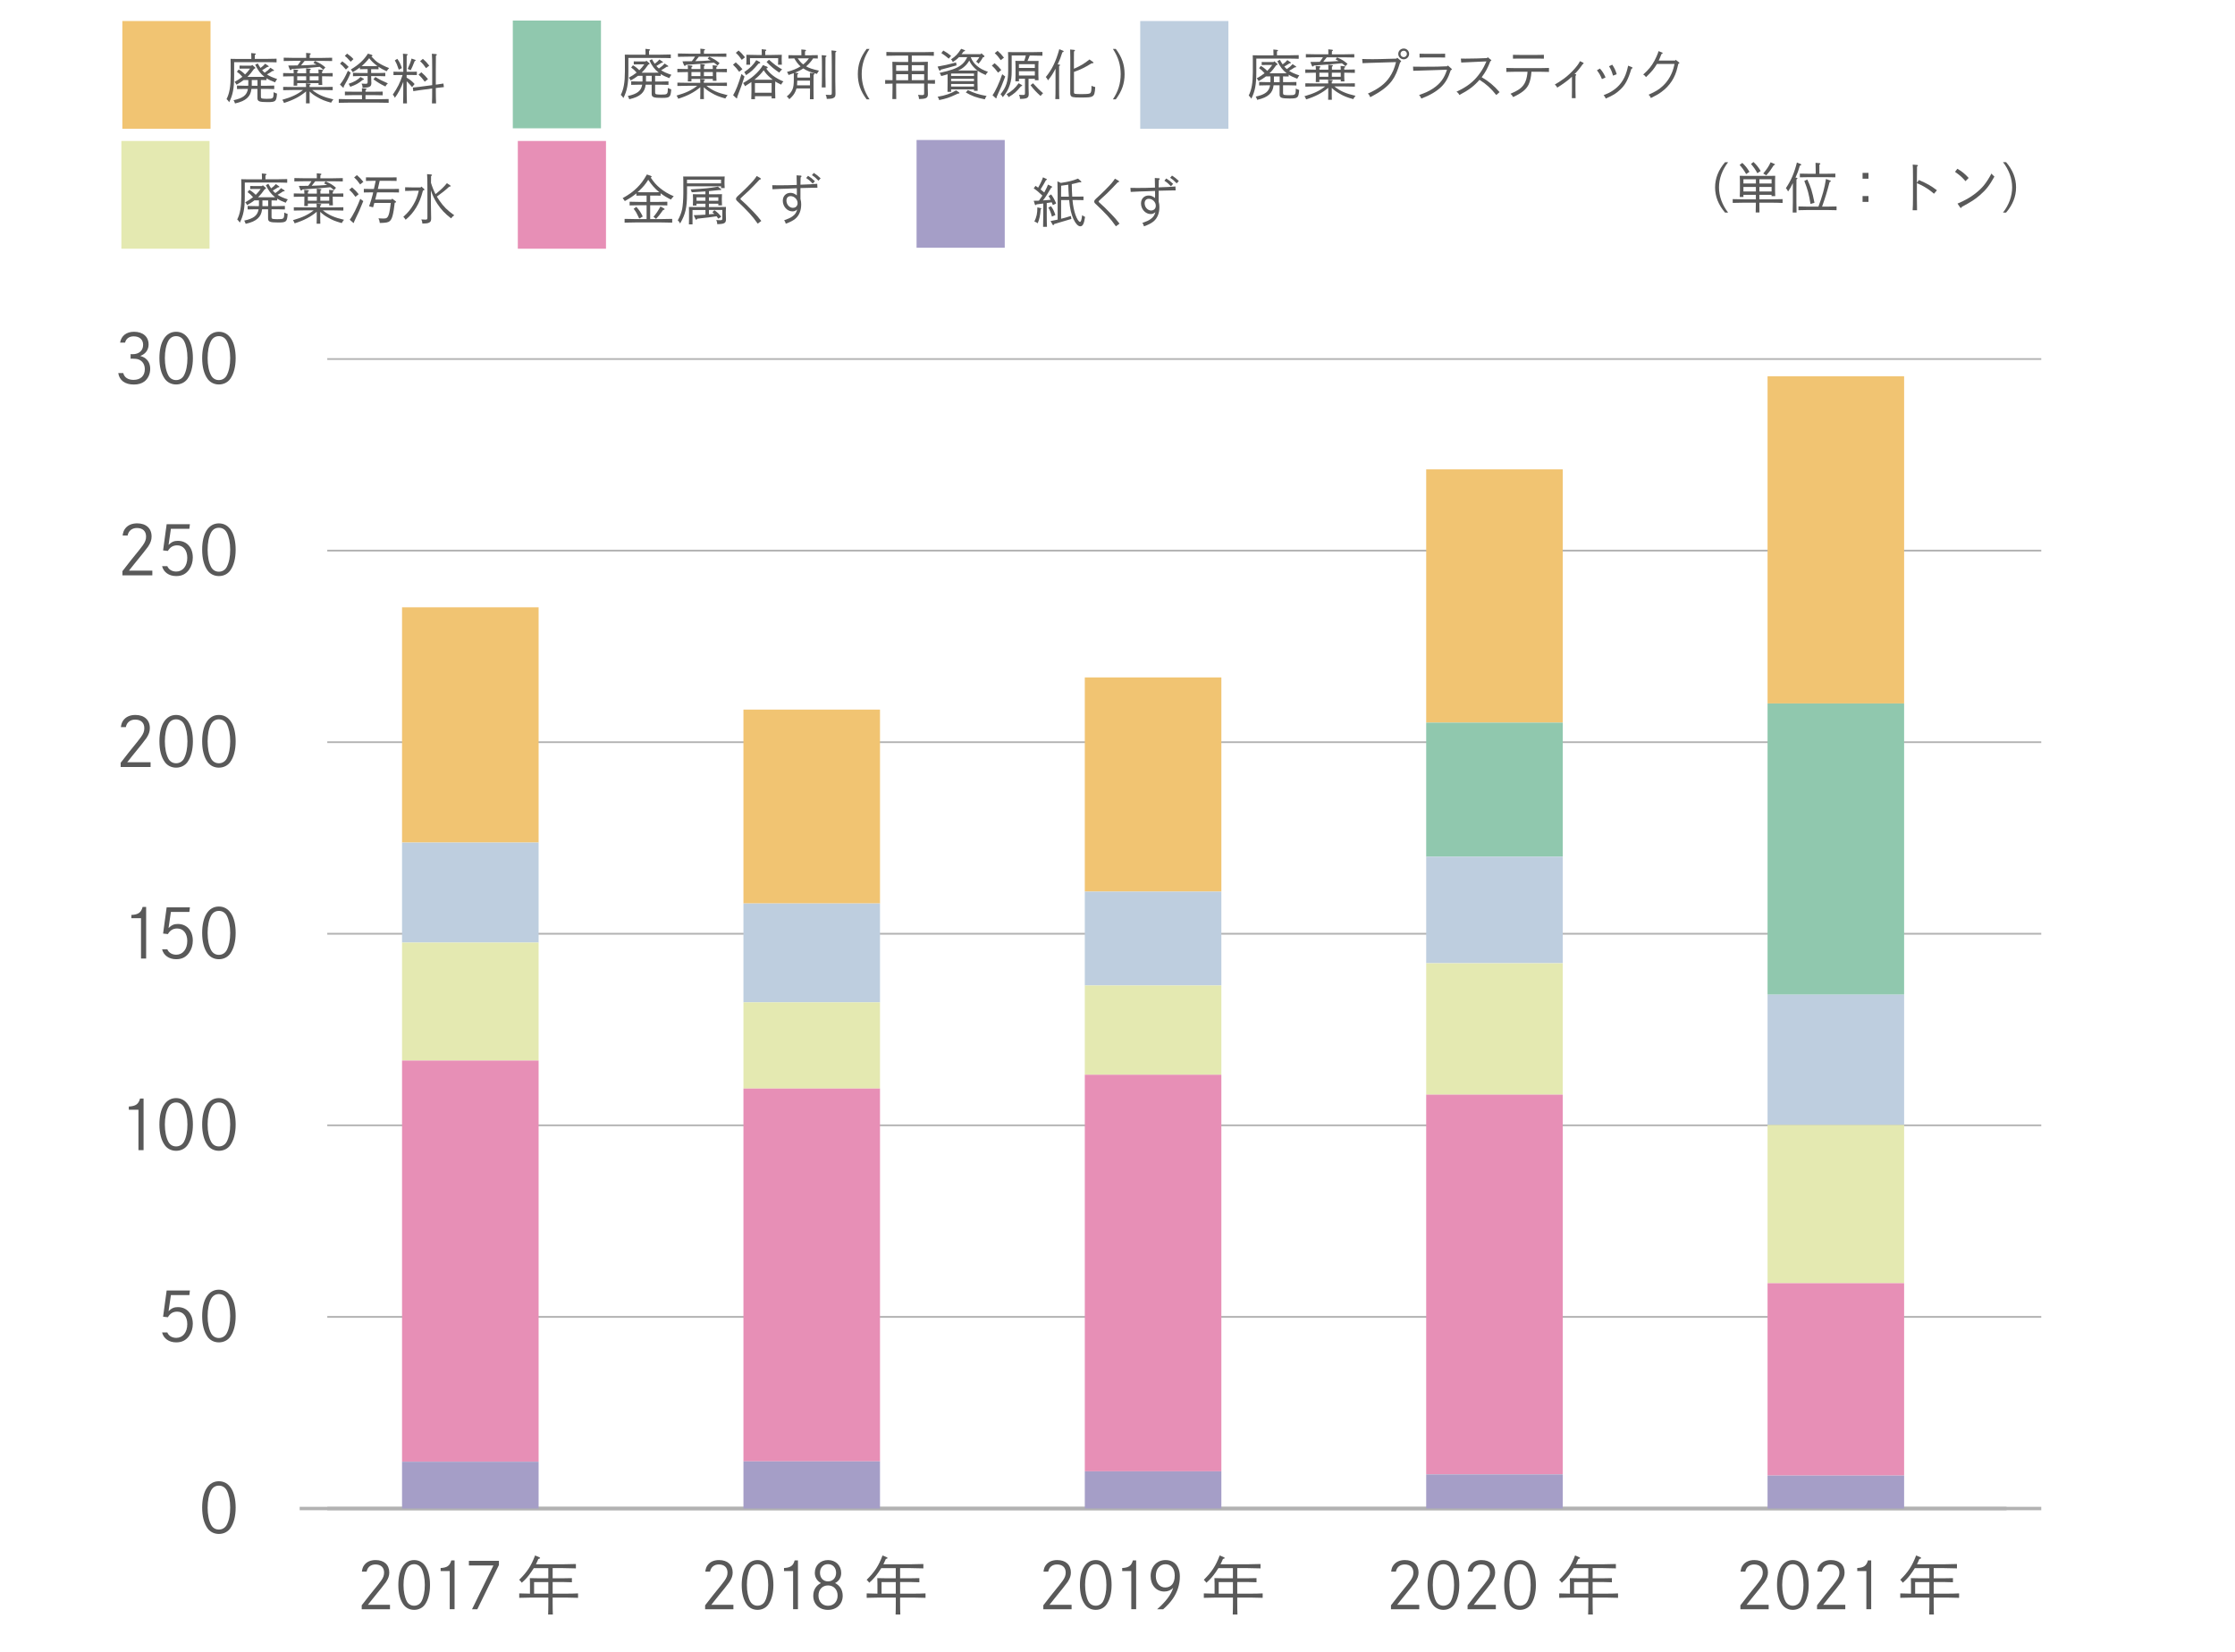 <?xml version="1.0" encoding="UTF-8"?><svg id="_イヤー_1" xmlns="http://www.w3.org/2000/svg" viewBox="0 0 663.31 490.39"><defs><style>.cls-1,.cls-2{fill:none;stroke:#b2b2b2;stroke-linejoin:round;}.cls-3{fill:#f1c472;}.cls-4{fill:#e78fb6;}.cls-5{fill:#e4e9b1;}.cls-6{fill:#90c8ae;}.cls-7{fill:#a59ec7;}.cls-8{fill:#becedf;}.cls-9{fill:#595959;}.cls-2{stroke-width:.52px;}</style></defs><g><path class="cls-9" d="M512.88,48.14c-1.76,2.27-2.71,4.88-2.71,7.48s.94,5.2,2.71,7.48h-.91c-1.97-2.29-2.96-4.79-2.96-7.48s.99-5.19,2.96-7.48h.91Z"/><path class="cls-9" d="M517.42,57.84v.62h-1.09c.03-.37,.05-.91,.05-1.7v-3.17c0-.51-.03-1.12-.05-1.41,.56,.02,1.06,.02,1.76,.02h7.01c.7,0,1.2,0,1.76-.02-.03,.29-.05,.9-.05,1.41v2.96c0,.75,.02,1.3,.05,1.66h-1.09v-.38h-3.62v1.33h3.7c1.01,0,2.37-.03,3.19-.06v1.14c-.83-.05-2.24-.08-3.19-.08h-3.7v.08c0,1.22,.02,2.24,.03,2.82h-1.12c.03-.62,.05-1.52,.05-2.82v-.08h-3.68c-.88,0-2.32,.03-3.19,.06v-1.12c.83,.03,2.27,.06,3.19,.06h3.68v-1.33h-3.7Zm-.32-9.48c.82,.75,1.47,1.55,2.11,2.64l-.98,.67c-.66-1.15-1.22-1.94-1.94-2.71l.8-.61Zm4.02,4.85h-3.7v1.26h3.7v-1.26Zm-3.7,2.27v1.36h3.7v-1.36h-3.7Zm2.98-7.4c.85,.78,1.47,1.55,2.14,2.67l-.98,.67c-.61-1.12-1.07-1.79-1.89-2.75l.72-.59Zm5.38,6.39v-1.26h-3.62v1.26h3.62Zm-3.62,2.37h3.62v-1.36h-3.62v1.36Zm1.15-5.35c1.02-1.22,1.7-2.22,2.18-3.33l1.14,.5c.11,.05,.16,.1,.16,.18q0,.11-.37,.21c-1.1,1.7-1.12,1.73-2.23,2.99l-.88-.54Z"/><path class="cls-9" d="M533.2,52.77c.16,.02,.26,.08,.26,.16,0,.1-.1,.19-.3,.32q-.02,.7-.02,2.74v3.81c0,1.44,.02,2.58,.05,3.28h-1.15c.03-.72,.05-1.81,.05-3.28v-5.47c-.53,1.12-.77,1.55-1.41,2.51-.29-.56-.35-.67-.66-.99,1.55-2.32,2.5-4.51,3.27-7.62l1.07,.43c.16,.06,.22,.13,.22,.22,0,.13-.05,.16-.4,.27-.46,1.57-.71,2.21-1.31,3.58l.34,.03Zm6.48,8.56c.45-1.15,1.02-2.91,1.41-4.29,.34-1.23,.64-2.67,.83-3.92l1.26,.46c.13,.05,.18,.1,.18,.16,0,.13-.03,.16-.37,.29-.75,2.91-1.23,4.47-2.23,7.3h1.42c.9,0,2.16-.03,2.88-.06v1.12c-.75-.03-2.02-.06-2.88-.06h-5.55c-.78,0-2.19,.03-2.88,.06v-1.12c.66,.03,2.05,.06,2.88,.06h3.04Zm2.14-9.75c.9,0,2.16-.02,2.88-.05v1.1c-.75-.02-2.02-.05-2.88-.05h-4.77c-.78,0-2.19,.03-2.88,.05v-1.1c.66,.03,2.05,.05,2.88,.05h1.82v-.86c0-1.26-.02-1.95-.05-2.4l1.17,.11c.19,.02,.27,.06,.27,.16s-.08,.18-.3,.3v2.69h1.86Zm-5.44,1.7c1.04,2.21,1.44,3.47,2.13,6.9l-1.18,.35c-.51-3.06-.82-4.21-1.84-6.83l.9-.42Z"/><path class="cls-9" d="M554.53,51.31v1.73h-1.75v-1.73h1.75Zm0,6.88v1.73h-1.75v-1.73h1.75Z"/><path class="cls-9" d="M569.47,53.42c2.61,1.14,3.59,1.7,5.38,3.06l-.88,1.02c-.94-.82-1.73-1.39-2.8-2.02-.72-.43-1.06-.59-1.97-.99-.16-.08-.26-.13-.3-.14v4.31c0,1.65,.02,3.02,.05,3.75h-1.31c.06-.83,.1-2.14,.1-3.75v-6.03c0-2.1-.02-3.38-.08-3.78l1.31,.11c.16,.02,.24,.06,.24,.16s-.06,.18-.27,.3q-.02,.34-.03,3.2v1.62l.58-.82Z"/><path class="cls-9" d="M580.92,50.09c1.36,.8,2.13,1.41,3.35,2.72l-.94,.96c-1.17-1.31-1.47-1.58-3.11-2.77l.7-.91Zm.03,10.34c2.19-.93,3.71-1.78,5.2-2.93,2.13-1.63,3.33-3.1,4.88-5.99,.27,.34,.4,.46,.88,.9-1.47,2.64-2.48,3.92-4.32,5.52-1.46,1.26-2.58,1.98-5.36,3.47-.06,.21-.14,.32-.24,.32s-.19-.08-.29-.21l-.75-1.09Z"/><path class="cls-9" d="M594.46,63.09c1.76-2.27,2.71-4.88,2.71-7.48s-.94-5.2-2.71-7.48h.91c1.97,2.29,2.96,4.79,2.96,7.48s-.99,5.19-2.96,7.48h-.91Z"/></g><g><line class="cls-1" x1="88.93" y1="447.73" x2="595.5" y2="447.73"/><g><g><path class="cls-9" d="M69.94,447.46c0,2.6-.56,4.7-1.62,6.18-.76,1.04-1.98,1.64-3.36,1.64s-2.58-.6-3.34-1.64c-1.08-1.48-1.62-3.58-1.62-6.18,0-4.88,1.88-7.82,4.96-7.82s4.98,2.94,4.98,7.82Zm-7.3-5.1c-.66,1.22-1.02,3.04-1.02,5.1s.36,3.86,1.02,5.1c.48,.92,1.32,1.42,2.32,1.42s1.86-.52,2.34-1.42c.66-1.24,1.02-3.02,1.02-5.1s-.38-3.92-1.02-5.1c-.5-.92-1.34-1.42-2.34-1.42s-1.82,.5-2.32,1.42Z"/><g><path class="cls-9" d="M49.66,395.48c.4,1,1.42,1.6,2.64,1.6,1.96,0,3.28-1.64,3.28-4.08,0-2.22-1.18-3.7-2.98-3.7-1.24,0-2.1,.52-2.78,1.66l-1.42-.16,1.06-7.78h6.9l-.16,1.36h-5.48l-.7,4.78c.94-.9,1.64-1.2,2.76-1.2,2.66,0,4.44,1.98,4.44,4.96,0,1.32-.38,2.54-1.08,3.56-.94,1.32-2.16,1.94-3.86,1.94-2.12,0-3.74-1.14-4.18-2.94h1.56Z"/><path class="cls-9" d="M69.94,390.6c0,2.6-.56,4.7-1.62,6.18-.76,1.04-1.98,1.64-3.36,1.64s-2.58-.6-3.34-1.64c-1.08-1.48-1.62-3.58-1.62-6.18,0-4.88,1.88-7.82,4.96-7.82s4.98,2.94,4.98,7.82Zm-7.3-5.1c-.66,1.22-1.02,3.04-1.02,5.1s.36,3.86,1.02,5.1c.48,.92,1.32,1.42,2.32,1.42s1.86-.52,2.34-1.42c.66-1.24,1.02-3.02,1.02-5.1s-.38-3.92-1.02-5.1c-.5-.92-1.34-1.42-2.34-1.42s-1.82,.5-2.32,1.42Z"/></g><g><path class="cls-9" d="M38.23,328.42c2.04-.1,2.9-.72,3.34-2.38h1.04v15.32h-1.52v-11.98h-2.86v-.96Z"/><path class="cls-9" d="M57.25,333.74c0,2.6-.56,4.7-1.62,6.18-.76,1.04-1.98,1.64-3.36,1.64s-2.58-.6-3.34-1.64c-1.08-1.48-1.62-3.58-1.62-6.18,0-4.88,1.88-7.82,4.96-7.82s4.98,2.94,4.98,7.82Zm-7.3-5.1c-.66,1.22-1.02,3.04-1.02,5.1s.36,3.86,1.02,5.1c.48,.92,1.32,1.42,2.32,1.42s1.86-.52,2.34-1.42c.66-1.24,1.02-3.02,1.02-5.1s-.38-3.92-1.02-5.1c-.5-.92-1.34-1.42-2.34-1.42s-1.82,.5-2.32,1.42Z"/><path class="cls-9" d="M69.94,333.74c0,2.6-.56,4.7-1.62,6.18-.76,1.04-1.98,1.64-3.36,1.64s-2.58-.6-3.34-1.64c-1.08-1.48-1.62-3.58-1.62-6.18,0-4.88,1.88-7.82,4.96-7.82s4.98,2.94,4.98,7.82Zm-7.3-5.1c-.66,1.22-1.02,3.04-1.02,5.1s.36,3.86,1.02,5.1c.48,.92,1.32,1.42,2.32,1.42s1.86-.52,2.34-1.42c.66-1.24,1.02-3.02,1.02-5.1s-.38-3.92-1.02-5.1c-.5-.92-1.34-1.42-2.34-1.42s-1.82,.5-2.32,1.42Z"/></g><g><path class="cls-9" d="M38.99,271.56c2.04-.1,2.9-.72,3.34-2.38h1.04v15.32h-1.52v-11.98h-2.86v-.96Z"/><path class="cls-9" d="M49.66,281.76c.4,1,1.42,1.6,2.64,1.6,1.96,0,3.28-1.64,3.28-4.08,0-2.22-1.18-3.7-2.98-3.7-1.24,0-2.1,.52-2.78,1.66l-1.42-.16,1.06-7.78h6.9l-.16,1.36h-5.48l-.7,4.78c.94-.9,1.64-1.2,2.76-1.2,2.66,0,4.44,1.98,4.44,4.96,0,1.32-.38,2.54-1.08,3.56-.94,1.32-2.16,1.94-3.86,1.94-2.12,0-3.74-1.14-4.18-2.94h1.56Z"/><path class="cls-9" d="M69.94,276.88c0,2.6-.56,4.7-1.62,6.18-.76,1.04-1.98,1.64-3.36,1.64s-2.58-.6-3.34-1.64c-1.08-1.48-1.62-3.58-1.62-6.18,0-4.88,1.88-7.82,4.96-7.82s4.98,2.94,4.98,7.82Zm-7.3-5.1c-.66,1.22-1.02,3.04-1.02,5.1s.36,3.86,1.02,5.1c.48,.92,1.32,1.42,2.32,1.42s1.86-.52,2.34-1.42c.66-1.24,1.02-3.02,1.02-5.1s-.38-3.92-1.02-5.1c-.5-.92-1.34-1.42-2.34-1.42s-1.82,.5-2.32,1.42Z"/></g><g><path class="cls-9" d="M35.87,215.82c.14-.96,.34-1.5,.74-2.04,.78-1.04,2-1.58,3.58-1.58,2.64,0,4.28,1.48,4.28,3.9,0,1-.28,1.84-1.02,2.98-.34,.5-2.14,2.78-4.2,5.28-.58,.72-1.08,1.36-1.5,1.88h6.94v1.4h-8.88v-1.24q1.84-2.42,2.54-3.26c2.4-2.94,2.96-3.66,3.5-4.4,.72-1.02,.98-1.72,.98-2.62,0-1.6-1-2.54-2.72-2.54-1.46,0-2.5,.84-2.76,2.24h-1.48Z"/><path class="cls-9" d="M57.25,220.02c0,2.6-.56,4.7-1.62,6.18-.76,1.04-1.98,1.64-3.36,1.64s-2.58-.6-3.34-1.64c-1.08-1.48-1.62-3.58-1.62-6.18,0-4.88,1.88-7.82,4.96-7.82s4.98,2.94,4.98,7.82Zm-7.3-5.1c-.66,1.22-1.02,3.04-1.02,5.1s.36,3.86,1.02,5.1c.48,.92,1.32,1.42,2.32,1.42s1.86-.52,2.34-1.42c.66-1.24,1.02-3.02,1.02-5.1s-.38-3.92-1.02-5.1c-.5-.92-1.34-1.42-2.34-1.42s-1.82,.5-2.32,1.42Z"/><path class="cls-9" d="M69.94,220.02c0,2.6-.56,4.7-1.62,6.18-.76,1.04-1.98,1.64-3.36,1.64s-2.58-.6-3.34-1.64c-1.08-1.48-1.62-3.58-1.62-6.18,0-4.88,1.88-7.82,4.96-7.82s4.98,2.94,4.98,7.82Zm-7.3-5.1c-.66,1.22-1.02,3.04-1.02,5.1s.36,3.86,1.02,5.1c.48,.92,1.32,1.42,2.32,1.42s1.86-.52,2.34-1.42c.66-1.24,1.02-3.02,1.02-5.1s-.38-3.92-1.02-5.1c-.5-.92-1.34-1.42-2.34-1.42s-1.82,.5-2.32,1.42Z"/></g><g><path class="cls-9" d="M36.39,158.95c.14-.96,.34-1.5,.74-2.04,.78-1.04,2-1.58,3.58-1.58,2.64,0,4.28,1.48,4.28,3.9,0,1-.28,1.84-1.02,2.98-.34,.5-2.14,2.78-4.2,5.28-.58,.72-1.08,1.36-1.5,1.88h6.94v1.4h-8.88v-1.24q1.84-2.42,2.54-3.26c2.4-2.94,2.96-3.66,3.5-4.4,.72-1.02,.98-1.72,.98-2.62,0-1.6-1-2.54-2.72-2.54-1.46,0-2.5,.84-2.76,2.24h-1.48Z"/><path class="cls-9" d="M49.66,168.04c.4,1,1.42,1.6,2.64,1.6,1.96,0,3.28-1.64,3.28-4.08,0-2.22-1.18-3.7-2.98-3.7-1.24,0-2.1,.52-2.78,1.66l-1.42-.16,1.06-7.78h6.9l-.16,1.36h-5.48l-.7,4.78c.94-.9,1.64-1.2,2.76-1.2,2.66,0,4.44,1.98,4.44,4.96,0,1.32-.38,2.54-1.08,3.56-.94,1.32-2.16,1.94-3.86,1.94-2.12,0-3.74-1.14-4.18-2.94h1.56Z"/><path class="cls-9" d="M69.94,163.16c0,2.6-.56,4.7-1.62,6.18-.76,1.04-1.98,1.64-3.36,1.64s-2.58-.6-3.34-1.64c-1.08-1.48-1.62-3.58-1.62-6.18,0-4.88,1.88-7.82,4.96-7.82s4.98,2.94,4.98,7.82Zm-7.3-5.1c-.66,1.22-1.02,3.04-1.02,5.1s.36,3.86,1.02,5.1c.48,.92,1.32,1.42,2.32,1.42s1.86-.52,2.34-1.42c.66-1.24,1.02-3.02,1.02-5.1s-.38-3.92-1.02-5.1c-.5-.92-1.34-1.42-2.34-1.42s-1.82,.5-2.32,1.42Z"/></g><g><path class="cls-9" d="M35.64,101.69c.34-2.02,1.88-3.22,4.14-3.22,2.64,0,4.32,1.46,4.32,3.76,0,1.26-.58,2.34-1.6,2.98-.22,.14-.24,.16-.86,.44,.66,.22,.82,.28,1.16,.48,1.16,.68,1.78,1.84,1.78,3.36s-.66,2.94-1.76,3.76c-.8,.58-1.8,.88-3.1,.88-2.62,0-4.3-1.24-4.62-3.4h1.48c.32,1.3,1.42,2.02,3.06,2.02,2.08,0,3.34-1.2,3.34-3.18,0-1.36-.66-2.4-1.8-2.86-.46-.18-1.12-.26-1.92-.26-.2,0-.28,0-.5,.02v-1.36c.32,.02,.48,.02,.62,.02,1.88,0,3.1-1.08,3.1-2.78,0-1.56-1.06-2.52-2.8-2.52-1.34,0-2.26,.66-2.56,1.86h-1.48Z"/><path class="cls-9" d="M57.25,106.29c0,2.6-.56,4.7-1.62,6.18-.76,1.04-1.98,1.64-3.36,1.64s-2.58-.6-3.34-1.64c-1.08-1.48-1.62-3.58-1.62-6.18,0-4.88,1.88-7.82,4.96-7.82s4.98,2.94,4.98,7.82Zm-7.3-5.1c-.66,1.22-1.02,3.04-1.02,5.1s.36,3.86,1.02,5.1c.48,.92,1.32,1.42,2.32,1.42s1.86-.52,2.34-1.42c.66-1.24,1.02-3.02,1.02-5.1s-.38-3.92-1.02-5.1c-.5-.92-1.34-1.42-2.34-1.42s-1.82,.5-2.32,1.42Z"/><path class="cls-9" d="M69.94,106.29c0,2.6-.56,4.7-1.62,6.18-.76,1.04-1.98,1.64-3.36,1.64s-2.58-.6-3.34-1.64c-1.08-1.48-1.62-3.58-1.62-6.18,0-4.88,1.88-7.82,4.96-7.82s4.98,2.94,4.98,7.82Zm-7.3-5.1c-.66,1.22-1.02,3.04-1.02,5.1s.36,3.86,1.02,5.1c.48,.92,1.32,1.42,2.32,1.42s1.86-.52,2.34-1.42c.66-1.24,1.02-3.02,1.02-5.1s-.38-3.92-1.02-5.1c-.5-.92-1.34-1.42-2.34-1.42s-1.82,.5-2.32,1.42Z"/></g></g><g><line class="cls-1" x1="97.13" y1="447.73" x2="605.81" y2="447.73"/><line class="cls-2" x1="97.13" y1="390.86" x2="605.81" y2="390.86"/><line class="cls-2" x1="97.13" y1="334" x2="605.81" y2="334"/><line class="cls-2" x1="97.13" y1="277.14" x2="605.81" y2="277.14"/><line class="cls-2" x1="97.13" y1="220.28" x2="605.81" y2="220.28"/><line class="cls-2" x1="97.13" y1="163.42" x2="605.81" y2="163.42"/><line class="cls-2" x1="97.13" y1="106.56" x2="605.81" y2="106.56"/></g></g><g><g><rect class="cls-3" x="36.31" y="6.24" width="26.17" height="31.98"/><g><rect class="cls-3" x="119.32" y="180.25" width="40.53" height="69.83"/><rect class="cls-3" x="220.64" y="210.61" width="40.53" height="57.54"/><rect class="cls-3" x="321.95" y="201.06" width="40.53" height="63.57"/><rect class="cls-3" x="423.27" y="139.31" width="40.53" height="75.17"/><rect class="cls-3" x="524.58" y="111.67" width="40.53" height="97.12"/></g></g><g><rect class="cls-6" x="152.19" y="6.1" width="26.17" height="31.98"/><g><rect class="cls-6" x="423.27" y="214.48" width="40.53" height="39.8"/><rect class="cls-6" x="524.58" y="208.79" width="40.53" height="86.43"/></g></g><g><rect class="cls-8" x="338.4" y="6.24" width="26.17" height="31.98"/><g><rect class="cls-8" x="119.32" y="250.08" width="40.53" height="29.68"/><rect class="cls-8" x="220.64" y="268.16" width="40.53" height="29.34"/><rect class="cls-8" x="321.95" y="264.63" width="40.53" height="27.86"/><rect class="cls-8" x="423.27" y="254.28" width="40.53" height="31.61"/><rect class="cls-8" x="524.58" y="295.22" width="40.53" height="38.67"/></g></g><g><rect class="cls-5" x="36.02" y="41.84" width="26.17" height="31.98"/><g><rect class="cls-5" x="119.32" y="279.76" width="40.53" height="35.03"/><rect class="cls-5" x="220.64" y="297.5" width="40.53" height="25.59"/><rect class="cls-5" x="321.95" y="292.49" width="40.53" height="26.5"/><rect class="cls-5" x="423.27" y="285.9" width="40.53" height="39.01"/><rect class="cls-5" x="524.58" y="333.89" width="40.53" height="46.97"/></g></g><g><rect class="cls-4" x="153.68" y="41.84" width="26.17" height="31.98"/><g><rect class="cls-4" x="119.32" y="314.78" width="40.53" height="119.07"/><rect class="cls-4" x="220.64" y="323.09" width="40.53" height="110.65"/><rect class="cls-4" x="321.95" y="318.99" width="40.53" height="117.7"/><rect class="cls-4" x="423.27" y="324.9" width="40.53" height="112.7"/><rect class="cls-4" x="524.58" y="380.86" width="40.53" height="57.09"/></g></g><g><rect class="cls-7" x="272.02" y="41.55" width="26.17" height="31.98"/><g><rect class="cls-7" x="119.32" y="433.85" width="40.53" height="13.87"/><rect class="cls-7" x="220.64" y="433.74" width="40.53" height="13.99"/><rect class="cls-7" x="321.95" y="436.69" width="40.53" height="11.03"/><rect class="cls-7" x="423.27" y="437.6" width="40.53" height="10.12"/><rect class="cls-7" x="524.58" y="437.95" width="40.53" height="9.78"/></g></g></g><g><g><path class="cls-9" d="M74.58,16.79c0-.45-.02-.8-.03-1.04l1.07,.11c.22,.03,.32,.08,.32,.16,0,.1-.1,.19-.32,.32v1.14h3.28c.99,0,2.37-.03,3.18-.06v1.09c-.82-.05-2.26-.06-3.18-.06h-9.41v4.11c0,3.6-.38,5.6-1.47,7.78-.32-.48-.45-.62-.78-.93,.86-1.7,1.22-3.75,1.22-6.96v-3.57c0-.5-.02-1.12-.03-1.42,.53,.02,1.07,.03,1.76,.03h4.4v-.69Zm-2.24,6.96c-.66,.5-1.36,.96-2.16,1.39-.22-.42-.3-.53-.56-.83,.9-.5,1.67-.99,2.32-1.52-.58-.67-.99-1.04-1.63-1.5l.54-.66c.7,.4,1.22,.8,1.89,1.47,.53-.54,1.04-1.1,1.47-1.74h-2.13l-.99,.02v-.91c.26,.02,.4,.02,.99,.02h2.54l.21-.24,.82,.7c.1,.1,.14,.14,.14,.22,0,.11-.1,.19-.27,.22l-.1,.02c-.59,.88-1.25,1.68-2,2.42h3.76c.4,0,.88,0,1.31-.02-1.17-.88-2-2.02-2.75-3.6l.75-.38c.27,.5,.54,.94,.82,1.34,.64-.46,.98-.78,1.39-1.26l.94,.64c.08,.06,.11,.11,.11,.18,0,.1-.1,.14-.27,.14h-.14q-.21,.13-.82,.53c-.18,.11-.38,.24-.72,.43,.24,.27,.48,.53,.75,.75,.9-.61,1.1-.82,1.71-1.47l.96,.64c.06,.05,.11,.11,.11,.18,0,.08-.1,.16-.29,.14l-.14-.02q-.21,.13-.82,.54c-.19,.13-.45,.27-.86,.5,.78,.53,1.74,.94,3.04,1.36-.22,.27-.4,.56-.62,.99-.99-.37-1.83-.75-2.54-1.2v.54c-.42-.02-1.14-.03-1.67-.03v1.7h1.73c.64,0,1.68-.03,2.23-.05v1.04c-.58-.03-1.62-.05-2.23-.05h-1.73v2.27c0,.38,.11,.54,.43,.59,.34,.05,.8,.08,1.28,.08,2,0,2.05-.05,2.06-1.97,.38,.19,.69,.32,1.01,.42-.18,2.34-.38,2.53-2.82,2.53s-2.99-.21-2.99-1.2v-2.72h-1.78c-.14,1.23-.54,2.05-1.3,2.74-.77,.7-1.84,1.18-3.57,1.58-.13-.4-.21-.58-.43-.96,2.75-.61,3.94-1.46,4.27-3.36h-1.04c-.67,0-1.57,.02-2.22,.05v-1.04c.61,.02,1.52,.05,2.22,.05h1.12c.02-.13,.02-.27,.02-.42v-1.28h-1.38Zm4.08,1.7v-1.7h-1.7v1.7h1.7Z"/><path class="cls-9" d="M91.88,29.18c0,.69,.02,1.18,.03,1.49h-1.1c.02-.38,.03-.83,.03-1.49v-2.05c-1.79,1.52-3.83,2.58-6.56,3.43-.13-.38-.22-.56-.5-.94,2.79-.8,4.45-1.58,6.15-2.91h-2.69c-.9,0-2.34,.03-3.2,.06v-.99c.83,.03,2.27,.05,3.2,.05h3.6c0-.5-.02-.91-.05-1.12l1.12,.11c.19,.02,.29,.06,.29,.16s-.1,.19-.32,.32v.53h3.67c1.01,0,2.38-.02,3.19-.05v.99c-.85-.03-2.21-.06-3.19-.06h-2.9c1.71,1.38,3.41,2.13,6.29,2.79-.3,.35-.54,.7-.67,.98-1.84-.5-2.8-.88-4.16-1.68-.94-.54-1.44-.9-2.23-1.65v2.05Zm3.71-5.44c0,.67,.02,1.18,.05,1.49h-1.09v-.56h-6.34v.75h-1.07c.03-.38,.03-.85,.03-1.49v-1.3c-.9,0-2.29,.03-3.14,.06v-1.01c.82,.03,2.21,.06,3.14,.06,0-.51-.02-.93-.05-1.12l1.14,.11c.18,.02,.27,.06,.27,.16s-.1,.19-.32,.32v.53h2.66v-.45c0-.43,0-.78-.02-1.02l1.09,.11c.21,.02,.29,.06,.29,.16s-.08,.19-.3,.32v.88h2.62c0-.51-.02-.93-.05-1.12l1.14,.11c.18,.02,.27,.06,.27,.16s-.1,.19-.32,.32v.53c1.01,0,2.35-.03,3.14-.06v1.01c-.83-.03-2.16-.06-3.14-.06v1.1Zm-10.02-4.29c.91,0,1.84-.02,2.74-.03,.35-.43,.67-.88,.96-1.36h-1.87c-.88,0-2.32,.02-3.2,.05v-.99c.83,.03,2.27,.06,3.2,.06h3.47v-.46c0-.45,0-.8-.02-1.02l1.09,.11c.21,.02,.29,.06,.29,.16s-.08,.18-.3,.32l-.02,.9h3.47c1.01,0,2.37-.03,3.19-.06v.99c-.85-.03-2.21-.05-3.19-.05h-4.98c-.34,.46-.69,.9-1.06,1.34,1.52-.05,3.06-.11,4.59-.24-.27-.16-.58-.3-.91-.48l.45-.58c1.44,.62,2.02,.98,3.09,1.89l-.61,.7c-.4-.35-.74-.64-1.06-.86-2.16,.24-4.63,.43-8.29,.66l-.1,.13c-.11,.13-.18,.18-.26,.18-.11,0-.22-.13-.32-.38l-.37-.96Zm5.3,4.39v-1.2h-2.66v1.2h2.66Zm1.04-1.2v1.2h2.64v-1.2h-2.64Z"/><path class="cls-9" d="M107.43,28.23h-2.53c-.82,0-1.87,.02-2.54,.05v-1.09c.72,.02,1.75,.03,2.54,.03h2.53v-.03c0-.45,0-.8-.02-1.02l1.06,.11c.22,.02,.32,.06,.32,.16s-.1,.18-.32,.32v.46h2.54c.82,0,1.84-.02,2.56-.03v1.09c-.69-.03-1.83-.05-2.56-.05h-2.54v1.22h3.68c1.01,0,2.37-.03,3.19-.06v1.12c-.85-.03-2.21-.05-3.19-.05h-8.42c-.88,0-2.32,.02-3.19,.05v-1.12c.83,.03,2.27,.06,3.19,.06h3.7v-1.22Zm-3.36-6.66c-.26,.7-.58,1.41-.9,2.02-.7,1.3-1.09,1.98-1.15,2.08,.02,.05,.02,.11,.02,.14,0,.11-.06,.19-.14,.19-.06,0-.14-.05-.21-.11l-.8-.8c.06-.06,.1-.11,.14-.18,.74-.88,1.5-2.24,2.22-3.92l.82,.58Zm-2.48-3.36c.78,.56,1.06,.8,1.89,1.65l-.82,.78c-1.07-1.22-1.09-1.23-1.74-1.75l.67-.69Zm1.41-2.29c.83,.56,1.39,1.04,1.9,1.62l-.82,.78c-.11-.13-.22-.24-.27-.29-.71-.8-.88-.96-1.47-1.44l.66-.67Zm4.83,7.41c.13,.06,.19,.13,.19,.19,0,.11-.1,.14-.35,.18-1.39,1.12-1.99,1.44-3.71,2.06l-.48-.9c1.6-.53,2.58-1.07,3.52-2l.83,.46Zm2.43-7.07c.19,.05,.27,.13,.27,.24,0,.13-.05,.19-.3,.27,.99,1.06,1.39,1.44,2.11,1.9,.85,.54,1.92,1.07,3.15,1.54-.34,.37-.42,.46-.75,.94-.99-.46-1.7-.83-2.4-1.33v.74c-.34-.02-.85-.03-1.28-.03h-.91v1.14h2.29c.61,0,1.44-.02,1.91-.05v1.01c-.48-.03-1.38-.05-1.91-.05h-2.29v.11c0,.29,.03,1.15,.05,1.71l.02,.19c0,1.14-.51,1.42-2.61,1.44-.03-.58-.06-.72-.3-1.22,.46,.05,.74,.06,1.1,.06,.64,0,.7-.06,.7-.67v-1.63h-2.43c-.53,0-1.44,.02-1.92,.05v-1.01c.48,.03,1.3,.05,1.92,.05h2.43v-1.14h-1.02c-.43,0-.93,.02-1.28,.03v-.53c-.64,.5-1.34,.96-2.13,1.41-.18-.32-.32-.54-.56-.8,2.45-1.5,3.84-2.8,5.07-4.71l1.07,.32Zm.8,3.36c.26,0,.64-.02,.96-.02-.16-.11-.3-.22-.46-.35-.87-.66-1.36-1.17-1.99-1.98-.66,.85-1.41,1.66-2.24,2.34,.27,.02,.56,.02,.75,.02h2.98Zm.35,3.23c1.25,.77,2,1.15,3.7,1.89-.42,.38-.51,.53-.72,.93-1.62-.8-1.89-.96-3.57-2.13l.59-.69Z"/><path class="cls-9" d="M120.7,23.05c1.1,.66,1.66,1.12,2.35,1.89l-.75,.91c-.24-.27-.83-1.02-1.6-1.73v1.9c0,2.1,.03,3.65,.08,4.67h-1.15c.05-1.04,.06-2.61,.06-4.67v-1.73c-.62,1.74-1.54,3.46-2.5,4.74-.18-.43-.35-.69-.62-.93,1.42-2.08,2.13-3.47,2.91-5.83h-1.42c-.43,0-.93,0-1.28,.02v-1.01c.37,.02,.94,.03,1.28,.03h1.63v-.66c0-2.62-.03-4.21-.1-4.71l1.18,.11c.14,.02,.22,.08,.22,.16,0,.1-.08,.18-.29,.3q-.02,.56-.02,4.13v.66h1.76c.35,0,.93-.02,1.28-.03v1.01c-.34-.02-.85-.02-1.28-.02h-1.76v.77Zm-2.79-5.59c.66,.93,.9,1.39,1.36,2.75l-.91,.48c-.06-.16-.11-.29-.14-.38-.35-1.07-.56-1.55-1.04-2.4l.74-.45Zm3.09,2.99c.54-1.15,.91-2.16,1.14-3.07l1.02,.35c.14,.05,.21,.1,.21,.18,0,.1-.06,.14-.3,.22-.58,1.46-.75,1.87-1.18,2.72l-.88-.4Zm8.71,4.63c1.1-.16,1.73-.26,1.89-.29l.14,1.06q-.3,.03-1.9,.22l-.5,.06c0,2.05,.03,3.55,.08,4.56h-1.22c.05-.99,.06-2.48,.06-4.42l-3.71,.5c-1.14,.16-1.76,.27-1.89,.29l-.14-1.07c.45-.03,1.15-.11,1.91-.21l3.84-.51v-4.61c0-2.62-.03-4.21-.1-4.71l1.25,.11c.14,.02,.24,.08,.24,.16,0,.1-.08,.18-.29,.3q-.02,.56-.03,4.13v4.47l.37-.05Zm-4.66-3.63c.86,.74,1.34,1.25,1.97,2.02l-.96,.78c-.74-.99-1.06-1.36-1.84-2.11l.83-.69Zm.45-3.99c.78,.67,1.2,1.12,1.9,2.02l-.96,.75c-.64-.93-1.01-1.38-1.76-2.06l.82-.7Z"/></g><g><path class="cls-9" d="M191.58,15.54c0-.45-.02-.8-.03-1.04l1.07,.11c.22,.03,.32,.08,.32,.16,0,.1-.1,.19-.32,.32v1.14h3.28c.99,0,2.37-.03,3.18-.06v1.09c-.82-.05-2.26-.06-3.18-.06h-9.41v4.11c0,3.6-.38,5.6-1.47,7.78-.32-.48-.45-.62-.78-.93,.86-1.7,1.22-3.75,1.22-6.96v-3.57c0-.5-.02-1.12-.03-1.42,.53,.02,1.07,.03,1.76,.03h4.4v-.69Zm-2.24,6.96c-.66,.5-1.36,.96-2.16,1.39-.22-.42-.3-.53-.56-.83,.9-.5,1.67-.99,2.32-1.52-.58-.67-.99-1.04-1.63-1.5l.54-.66c.7,.4,1.22,.8,1.89,1.47,.53-.54,1.04-1.1,1.47-1.74h-2.13l-.99,.02v-.91c.26,.02,.4,.02,.99,.02h2.54l.21-.24,.82,.7c.1,.1,.14,.14,.14,.22,0,.11-.1,.19-.27,.22l-.1,.02c-.59,.88-1.25,1.68-2,2.42h3.76c.4,0,.88,0,1.31-.02-1.17-.88-2-2.02-2.75-3.6l.75-.38c.27,.5,.54,.94,.82,1.34,.64-.46,.98-.78,1.39-1.26l.94,.64c.08,.06,.11,.11,.11,.18,0,.1-.1,.14-.27,.14h-.14q-.21,.13-.82,.53c-.18,.11-.38,.24-.72,.43,.24,.27,.48,.53,.75,.75,.9-.61,1.1-.82,1.71-1.47l.96,.64c.06,.05,.11,.11,.11,.18,0,.08-.1,.16-.29,.14l-.14-.02q-.21,.13-.82,.54c-.19,.13-.45,.27-.86,.5,.78,.53,1.74,.94,3.04,1.36-.22,.27-.4,.56-.62,.99-.99-.37-1.83-.75-2.54-1.2v.54c-.42-.02-1.14-.03-1.67-.03v1.7h1.73c.64,0,1.68-.03,2.23-.05v1.04c-.58-.03-1.62-.05-2.23-.05h-1.73v2.27c0,.38,.11,.54,.43,.59,.34,.05,.8,.08,1.28,.08,2,0,2.05-.05,2.06-1.97,.38,.19,.69,.32,1.01,.42-.18,2.34-.38,2.53-2.82,2.53s-2.99-.21-2.99-1.2v-2.72h-1.78c-.14,1.23-.54,2.05-1.3,2.74-.77,.7-1.84,1.18-3.57,1.58-.13-.4-.21-.58-.43-.96,2.75-.61,3.94-1.46,4.27-3.36h-1.04c-.67,0-1.57,.02-2.22,.05v-1.04c.61,.02,1.52,.05,2.22,.05h1.12c.02-.13,.02-.27,.02-.42v-1.28h-1.38Zm4.08,1.7v-1.7h-1.7v1.7h1.7Z"/><path class="cls-9" d="M208.88,27.93c0,.69,.02,1.18,.03,1.49h-1.1c.02-.38,.03-.83,.03-1.49v-2.05c-1.79,1.52-3.83,2.58-6.56,3.43-.13-.38-.22-.56-.5-.94,2.79-.8,4.45-1.58,6.15-2.91h-2.69c-.9,0-2.34,.03-3.2,.06v-.99c.83,.03,2.27,.05,3.2,.05h3.6c0-.5-.02-.91-.05-1.12l1.12,.11c.19,.02,.29,.06,.29,.16s-.1,.19-.32,.32v.53h3.67c1.01,0,2.38-.02,3.19-.05v.99c-.85-.03-2.21-.06-3.19-.06h-2.9c1.71,1.38,3.41,2.13,6.29,2.79-.3,.35-.54,.7-.67,.98-1.84-.5-2.8-.88-4.16-1.68-.94-.54-1.44-.9-2.23-1.65v2.05Zm3.71-5.44c0,.67,.02,1.18,.05,1.49h-1.09v-.56h-6.34v.75h-1.07c.03-.38,.03-.85,.03-1.49v-1.3c-.9,0-2.29,.03-3.14,.06v-1.01c.82,.03,2.21,.06,3.14,.06,0-.51-.02-.93-.05-1.12l1.14,.11c.18,.02,.27,.06,.27,.16s-.1,.19-.32,.32v.53h2.66v-.45c0-.43,0-.78-.02-1.02l1.09,.11c.21,.02,.29,.06,.29,.16s-.08,.19-.3,.32v.88h2.62c0-.51-.02-.93-.05-1.12l1.14,.11c.18,.02,.27,.06,.27,.16s-.1,.19-.32,.32v.53c1.01,0,2.35-.03,3.14-.06v1.01c-.83-.03-2.16-.06-3.14-.06v1.1Zm-10.02-4.29c.91,0,1.84-.02,2.74-.03,.35-.43,.67-.88,.96-1.36h-1.87c-.88,0-2.32,.02-3.2,.05v-.99c.83,.03,2.27,.06,3.2,.06h3.47v-.46c0-.45,0-.8-.02-1.02l1.09,.11c.21,.02,.29,.06,.29,.16s-.08,.18-.3,.32l-.02,.9h3.47c1.01,0,2.37-.03,3.19-.06v.99c-.85-.03-2.21-.05-3.19-.05h-4.98c-.34,.46-.69,.9-1.06,1.34,1.52-.05,3.06-.11,4.59-.24-.27-.16-.58-.3-.91-.48l.45-.58c1.44,.62,2.02,.98,3.09,1.89l-.61,.7c-.4-.35-.74-.64-1.06-.86-2.16,.24-4.63,.43-8.29,.66l-.1,.13c-.11,.13-.18,.18-.26,.18-.11,0-.22-.13-.32-.38l-.37-.96Zm5.3,4.39v-1.2h-2.66v1.2h2.66Zm1.04-1.2v1.2h2.64v-1.2h-2.64Z"/><path class="cls-9" d="M218.37,18.51c.86,.75,1.34,1.25,1.97,2.02l-.96,.78c-.74-.99-1.06-1.36-1.84-2.11l.83-.69Zm2.58,4.23c-.78,2.42-1.02,3.12-1.79,5.06-.19,.5-.24,.64-.37,1.02l.02,.16c.02,.11-.06,.19-.16,.19-.06,0-.13-.03-.21-.11l-.86-.8c.74-1.17,1.65-3.51,2.48-6.31l.9,.78Zm-1.76-7.75c.79,.67,1.2,1.12,1.91,2.02l-.96,.75c-.64-.93-1.01-1.38-1.76-2.08l.82-.69Zm8.29,4.72c.22,.1,.35,.21,.35,.34,0,.14-.06,.21-.43,.29,1.18,1.68,2.77,2.87,5.11,3.84-.34,.32-.37,.37-.67,.94-.67-.3-1.23-.59-1.76-.94,0,.3-.02,.8-.03,2v.69c0,.8,.03,1.82,.05,2.34h-1.09v-.67h-4.95v.9h-1.09c.03-.53,.05-1.55,.05-2.34v-.91c0-.62,0-1.31-.02-1.84-.42,.27-.98,.64-1.89,1.23-.21-.43-.24-.48-.56-.94,1.6-.93,2.4-1.49,3.25-2.24,1.18-1.04,1.95-1.94,2.64-3.09l1.04,.42Zm-2.05-1.33c.13,.08,.19,.16,.19,.26,0,.13-.08,.16-.48,.22-1.7,1.98-2.13,2.38-3.73,3.44-.14-.32-.29-.56-.53-.9,1.73-1.18,2.64-2.1,3.58-3.55l.96,.53Zm.64-2.75c0-.43,0-.8-.02-1.02l1.09,.11c.21,.02,.29,.06,.29,.16s-.08,.19-.32,.32v1.12h1.74c1.09,0,2.35-.03,3.17-.06-.02,.58-.03,.86-.03,1.22v.34c0,.4,.02,.88,.05,1.39h-1.14c.03-.46,.05-1.02,.05-1.39v-.56h-8.37v.56c0,.37,.02,.93,.05,1.39h-1.14c.03-.51,.05-.99,.05-1.39v-.34c0-.35,0-.64-.03-1.22,.83,.03,2.08,.06,3.19,.06h1.38v-.69Zm3.27,8.04c-.24-.18-.46-.37-.7-.58-.88-.74-1.44-1.39-1.99-2.24-.74,.98-1.31,1.58-2.27,2.4-.18,.16-.34,.29-.48,.42h5.44Zm-.34,3.86v-2.87h-4.95v2.87h4.95Zm-.78-9.8c1.55,1.38,2.43,2.03,3.91,2.88-.37,.27-.61,.53-.85,.94-1.49-.99-2.51-1.84-3.78-3.15l.72-.67Z"/><path class="cls-9" d="M240.79,16.39c.61,0,1.42-.02,1.91-.03v1.01c-.34-.02-.9-.03-1.36-.05-.59,.9-1.28,1.7-2.1,2.37,.91,.53,1.89,.85,3.83,1.28-.22,.26-.29,.37-.62,.96-1.94-.5-2.98-.9-4.05-1.62l-.03,.02c-.75,.5-1.44,.85-2.46,1.25l.72,.1c.21,.02,.29,.06,.29,.18,0,.1-.06,.14-.29,.24v.93h3.78c-.02-.66-.03-1.09-.05-1.41l1.12,.11c.19,.02,.27,.06,.27,.16s-.08,.18-.29,.32c-.02,.37-.02,.8-.02,1.81v3.09c0,1.07,.02,1.89,.03,2.34h-1.1c.02-.56,.03-1.31,.03-2.34v-.86h-4.02c-.06,.26-.14,.5-.24,.74-.4,.94-.9,1.6-1.89,2.46-.27-.42-.43-.58-.75-.82,.83-.66,1.33-1.28,1.67-2.03,.3-.67,.42-1.5,.42-2.83v-2.05c-.45,.16-.96,.34-1.57,.54-.11-.37-.26-.64-.46-.9,1.67-.46,2.96-.99,4.03-1.65-.79-.67-1.34-1.5-1.84-2.38-.53,0-1.3,.03-1.75,.05v-1.01c.48,.02,1.31,.03,1.92,.03h1.92v-.7c0-.45,0-.8-.02-1.02l1.1,.1c.21,.03,.29,.08,.29,.18,0,.08-.08,.18-.3,.32v1.14h1.89Zm-4.18,7.55c0,.46-.02,.91-.06,1.38h3.84v-1.38h-3.78Zm.13-6.63c.46,.67,.98,1.33,1.63,1.81,.66-.51,1.23-1.12,1.71-1.81h-3.35Zm8.29-.82c.16,.02,.26,.06,.26,.16s-.08,.18-.29,.3q-.02,.3-.02,2.75v2.98c0,1.47,.02,2.53,.05,3.27h-1.15c.03-.7,.06-1.81,.06-3.27v-2.98c0-1.82-.03-2.83-.08-3.33l1.17,.11Zm2.95-1.39c.14,.02,.24,.06,.24,.16,0,.08-.08,.18-.29,.3q-.02,.56-.03,4.13v3.95c0,.82,.02,1.87,.06,4.07v.14c0,.67-.14,.98-.53,1.18-.42,.24-.74,.29-2.06,.32-.05-.58-.11-.83-.32-1.22,.5,.03,.77,.05,1.14,.05,.61,0,.67-.06,.67-.66v-7.84c0-2.62-.03-4.21-.1-4.72l1.22,.13Z"/><path class="cls-9" d="M258.06,14.52c-1.57,2.35-2.32,4.75-2.32,7.48s.75,5.12,2.32,7.48h-.86c-1.82-2.42-2.61-4.67-2.61-7.48s.79-5.06,2.61-7.48h.86Z"/><path class="cls-9" d="M273,18.39c.85,0,1.76-.03,2.37-.06q-.02,.48-.03,3.11v2.35c.79,0,1.58-.03,2.15-.05v1.12c-.58-.02-1.38-.05-2.15-.05v1.22c0,.32,.02,1.12,.05,1.71v.21c0,1.12-.51,1.41-2.64,1.44-.03-.58-.1-.78-.3-1.23,.46,.05,.74,.06,1.12,.06,.64,0,.7-.06,.7-.67v-2.75h-8.31v.82q.02,3.1,.03,3.78h-1.15c.02-.62,.05-2.11,.05-3.12v-1.46c-.75,0-1.6,.03-2.19,.05v-1.12c.56,.02,1.42,.05,2.19,.05v-2.35q-.02-2.62-.05-3.11c.62,.03,1.55,.06,2.4,.06h2.29v-1.9h-3.27c-.9,0-2.34,.03-3.2,.06v-1.14c.83,.05,2.27,.06,3.2,.06h7.7c1.01,0,2.37-.02,3.19-.06v1.14c-.85-.05-2.21-.06-3.19-.06h-3.36v1.9h2.4Zm-7.04,.96v1.68h3.57v-1.68h-3.57Zm0,4.45h3.57v-1.78h-3.57v1.78Zm4.64-2.77h3.67v-1.68h-3.67v1.68Zm3.67,.99h-3.67v1.78h3.67v-1.78Z"/><path class="cls-9" d="M279.17,20.81c-.06,.11-.13,.18-.21,.18-.1,0-.22-.11-.27-.22l-.43-1.01c1.57-.26,3.58-.7,5.49-1.22l.14,.86c-1.46,.43-3.58,1.01-4.64,1.26l-.08,.14Zm5.39,6.56c.11,.08,.18,.16,.18,.24,0,.13-.03,.14-.48,.18-.27,.13-.48,.22-.62,.29-1.97,.91-2.91,1.22-4.91,1.62-.08-.37-.21-.64-.46-.98,2.3-.38,4-.98,5.49-1.9l.82,.56Zm3.62-10.39l-.05,.1c.53,1.15,.99,1.78,1.86,2.51,.85,.72,1.58,1.12,3.23,1.74-.34,.32-.46,.48-.7,.93-1.06-.46-1.76-.83-2.37-1.28-.06,.83-.03,1.65-.05,2.48v.67c0,1.28,.02,2.21,.05,2.82h-1.09v-.42h-6.79v.72h-1.07c.03-.66,.03-1.5,.03-2.82v-2.39c-.66,.21-1.22,.37-1.89,.53-.19-.5-.26-.62-.51-.93,3.3-.72,5.07-1.34,6.32-2.26,.82-.61,1.36-1.26,1.91-2.42h-2.45c-.56,.58-1.12,1.01-1.84,1.47-.16-.38-.22-.5-.51-.82,1.41-.96,2.03-1.62,2.99-3.12l.96,.34c.13,.05,.22,.14,.22,.22,0,.1-.11,.16-.42,.21-.22,.3-.43,.58-.64,.82h5.67l.21-.26,.8,.69c.1,.08,.13,.14,.13,.21,0,.11-.1,.21-.26,.24l-.21,.05c-.35,.69-.8,1.3-1.28,1.89-.26-.26-.45-.42-.72-.61,.5-.62,.72-.94,.96-1.33h-2.5Zm-8.23-1.98c.93,.51,1.55,.94,2.32,1.58l-.7,.83c-.77-.67-1.3-1.09-2.19-1.65l.58-.77Zm9.11,6.82h-6.79v.72h6.79v-.72Zm-6.79,2.26h6.79v-.7h-6.79v.7Zm6.79,.85h-6.79v.75h6.79v-.75Zm-.27-3.99c.51,0,.88,0,1.28-.02-.3-.22-.58-.46-.85-.74-.69-.69-1.15-1.31-1.55-2.21-.45,.77-.85,1.26-1.44,1.78-.56,.5-1.07,.83-1.92,1.18h4.48Zm-1.55,5.79c1.92,.91,3.22,1.33,5.57,1.76-.27,.37-.4,.59-.53,.99-2.43-.48-3.92-1.02-5.63-2.03l.59-.72Z"/><path class="cls-9" d="M295.19,18.76c.86,.74,1.34,1.23,1.97,2.02l-.96,.78c-.74-1.01-1.06-1.38-1.84-2.11l.83-.69Zm3.14,3.97c-.99,2.61-1.23,3.2-2.11,5.07-.22,.5-.29,.64-.45,1.04,.02,.05,.02,.1,.02,.14,0,.11-.06,.19-.16,.19-.05,0-.11-.03-.21-.11l-.85-.8c.85-1.17,2.02-3.71,2.87-6.23l.9,.69Zm-2.27-7.64c.77,.67,1.18,1.1,1.9,2.02l-.96,.75c-.64-.93-1.02-1.38-1.78-2.08l.83-.69Zm9.2,8.29v2.62c0,.29,.03,1.15,.05,1.71v.21c0,1.14-.5,1.41-2.59,1.44-.03-.58-.06-.74-.3-1.22,.46,.03,.74,.05,1.09,.05,.62,0,.69-.06,.69-.66v-4.16h-1.79v.75h-1.07c.03-.37,.05-.91,.05-1.7v-2.95c0-.51-.02-1.12-.05-1.41,.35,.02,.69,.02,1.15,.02h1.47c.19-.53,.37-1.07,.48-1.62h-4.19v4.47c0,1.94-.13,2.96-.53,4.19-.48,1.47-1.07,2.51-2.11,3.71-.34-.56-.38-.59-.67-.86,1.71-2.11,2.27-3.89,2.27-7.15v-3.95c0-.5-.02-1.12-.05-1.42,.54,.02,1.07,.03,1.76,.03h5.27c.99,0,2.37-.03,3.18-.06v1.12c-.82-.03-2.26-.06-3.18-.06h-.58c-.21,.54-.42,1.09-.67,1.62h2.11c.48,0,.8,0,1.17-.02-.03,.29-.05,.9-.05,1.41v2.66c0,.75,.02,1.3,.05,1.66h-1.09v-.43h-1.86Zm-2.05,1.82c.13,.06,.16,.13,.16,.21,0,.1-.06,.14-.35,.19-1.6,1.86-1.87,2.08-3.68,3.23-.16-.34-.32-.56-.62-.85,1.68-1.02,2.56-1.82,3.6-3.28l.9,.5Zm3.91-6.15h-4.72v1.12h4.72v-1.12Zm0,2.08h-4.72v1.28h4.72v-1.28Zm-.54,3.59q1.68,1.86,2.99,2.94c-.37,.35-.51,.51-.75,.83-1.41-1.28-1.82-1.73-2.98-3.2l.74-.58Z"/><path class="cls-9" d="M314.35,19.16c.19,.02,.27,.06,.27,.16s-.08,.18-.3,.3v6.44c0,1.52,.02,2.66,.06,3.36h-1.18c.05-.86,.06-1.89,.06-3.36v-5.68c-.8,1.55-1.18,2.11-2.22,3.47-.32-.58-.38-.67-.66-.99,1.86-2.27,2.98-4.59,4-8.26l1.07,.43c.16,.06,.22,.13,.22,.22,0,.13-.05,.18-.38,.27-.5,1.57-.74,2.21-1.39,3.59l.45,.05Zm4.4,1.23c1.9-.82,3.07-1.52,4.59-2.74l1.02,.72c.11,.08,.16,.14,.16,.22,0,.16-.14,.21-.58,.21-1.79,1.15-3.38,1.92-5.2,2.54v6.08c0,.46,.19,.51,2.14,.51s2.53-.08,2.75-.35c.22-.27,.3-.74,.3-1.84v-.27c.43,.18,.59,.22,1.12,.37-.11,1.87-.29,2.42-.85,2.75-.48,.29-1.12,.35-3.51,.35-1.28,0-1.84-.03-2.27-.13-.54-.11-.79-.46-.79-1.12l.02-10.6c0-1.26-.02-1.94-.05-2.4l1.17,.11c.18,.02,.27,.06,.27,.16s-.1,.18-.3,.32c-.02,.42-.02,.69-.02,1.81v3.28Z"/><path class="cls-9" d="M331.15,14.52c1.81,2.42,2.61,4.67,2.61,7.48s-.8,5.06-2.61,7.48h-.86c1.57-2.35,2.31-4.75,2.31-7.48s-.74-5.12-2.31-7.48h.86Z"/></g><g><path class="cls-9" d="M377.94,15.73c0-.45-.02-.8-.03-1.04l1.07,.11c.22,.03,.32,.08,.32,.16,0,.1-.1,.19-.32,.32v1.14h3.28c.99,0,2.37-.03,3.18-.06v1.09c-.82-.05-2.26-.06-3.18-.06h-9.41v4.11c0,3.6-.38,5.6-1.47,7.78-.32-.48-.45-.62-.78-.93,.86-1.7,1.22-3.75,1.22-6.96v-3.57c0-.5-.02-1.12-.03-1.42,.53,.02,1.07,.03,1.76,.03h4.4v-.69Zm-2.24,6.96c-.66,.5-1.36,.96-2.16,1.39-.22-.42-.3-.53-.56-.83,.9-.5,1.67-.99,2.32-1.52-.58-.67-.99-1.04-1.63-1.5l.54-.66c.7,.4,1.22,.8,1.89,1.47,.53-.54,1.04-1.1,1.47-1.75h-2.13l-.99,.02v-.91c.26,.02,.4,.02,.99,.02h2.54l.21-.24,.82,.7c.1,.1,.14,.14,.14,.22,0,.11-.1,.19-.27,.22l-.1,.02c-.59,.88-1.25,1.68-2,2.42h3.76c.4,0,.88,0,1.31-.02-1.17-.88-2-2.02-2.75-3.6l.75-.38c.27,.5,.54,.95,.82,1.34,.64-.46,.98-.78,1.39-1.26l.94,.64c.08,.06,.11,.11,.11,.18,0,.1-.1,.14-.27,.14h-.14q-.21,.13-.82,.53c-.18,.11-.38,.24-.72,.43,.24,.27,.48,.53,.75,.75,.9-.61,1.1-.82,1.71-1.47l.96,.64c.06,.05,.11,.11,.11,.18,0,.08-.1,.16-.29,.14l-.14-.02q-.21,.13-.82,.54c-.19,.13-.45,.27-.86,.5,.78,.53,1.74,.94,3.04,1.36-.22,.27-.4,.56-.62,.99-.99-.37-1.83-.75-2.54-1.2v.54c-.42-.02-1.14-.03-1.67-.03v1.7h1.73c.64,0,1.68-.03,2.23-.05v1.04c-.58-.03-1.62-.05-2.23-.05h-1.73v2.27c0,.38,.11,.54,.43,.59,.34,.05,.8,.08,1.28,.08,2,0,2.05-.05,2.06-1.97,.38,.19,.69,.32,1.01,.42-.18,2.34-.38,2.53-2.82,2.53s-2.99-.21-2.99-1.2v-2.72h-1.78c-.14,1.23-.54,2.05-1.3,2.74-.77,.7-1.84,1.18-3.57,1.58-.13-.4-.21-.58-.43-.96,2.75-.61,3.94-1.46,4.27-3.36h-1.04c-.67,0-1.57,.02-2.22,.05v-1.04c.61,.02,1.52,.05,2.22,.05h1.12c.02-.13,.02-.27,.02-.42v-1.28h-1.38Zm4.08,1.7v-1.7h-1.7v1.7h1.7Z"/><path class="cls-9" d="M395.24,28.12c0,.69,.02,1.18,.03,1.49h-1.1c.02-.38,.03-.83,.03-1.49v-2.05c-1.79,1.52-3.83,2.58-6.56,3.43-.13-.38-.22-.56-.5-.94,2.79-.8,4.45-1.58,6.15-2.91h-2.69c-.9,0-2.34,.03-3.2,.06v-.99c.83,.03,2.27,.05,3.2,.05h3.6c0-.5-.02-.91-.05-1.12l1.12,.11c.19,.02,.29,.06,.29,.16s-.1,.19-.32,.32v.53h3.67c1.01,0,2.38-.02,3.19-.05v.99c-.85-.03-2.21-.06-3.19-.06h-2.9c1.71,1.38,3.41,2.13,6.29,2.79-.3,.35-.54,.7-.67,.98-1.84-.5-2.8-.88-4.16-1.68-.94-.54-1.44-.9-2.23-1.65v2.05Zm3.71-5.44c0,.67,.02,1.18,.05,1.49h-1.09v-.56h-6.34v.75h-1.07c.03-.38,.03-.85,.03-1.49v-1.3c-.9,0-2.29,.03-3.14,.06v-1.01c.82,.03,2.21,.06,3.14,.06,0-.51-.02-.93-.05-1.12l1.14,.11c.18,.02,.27,.06,.27,.16s-.1,.19-.32,.32v.53h2.66v-.45c0-.43,0-.78-.02-1.02l1.09,.11c.21,.02,.29,.06,.29,.16s-.08,.19-.3,.32v.88h2.62c0-.51-.02-.93-.05-1.12l1.14,.11c.18,.02,.27,.06,.27,.16s-.1,.19-.32,.32v.53c1.01,0,2.35-.03,3.14-.06v1.01c-.83-.03-2.16-.06-3.14-.06v1.1Zm-10.02-4.29c.91,0,1.84-.02,2.74-.03,.35-.43,.67-.88,.96-1.36h-1.87c-.88,0-2.32,.02-3.2,.05v-.99c.83,.03,2.27,.06,3.2,.06h3.47v-.46c0-.45,0-.8-.02-1.02l1.09,.11c.21,.02,.29,.06,.29,.16s-.08,.18-.3,.32l-.02,.9h3.47c1.01,0,2.37-.03,3.19-.06v.99c-.85-.03-2.21-.05-3.19-.05h-4.98c-.34,.46-.69,.9-1.06,1.34,1.52-.05,3.06-.11,4.59-.24-.27-.16-.58-.3-.91-.48l.45-.58c1.44,.62,2.02,.98,3.09,1.89l-.61,.7c-.4-.35-.74-.64-1.06-.86-2.16,.24-4.63,.43-8.29,.66l-.1,.13c-.11,.13-.18,.18-.26,.18-.11,0-.22-.13-.32-.38l-.37-.96Zm5.3,4.39v-1.2h-2.66v1.2h2.66Zm1.04-1.2v1.2h2.64v-1.2h-2.64Z"/><path class="cls-9" d="M415.72,18.02c.06,.06,.11,.14,.11,.21,0,.1-.06,.16-.3,.27-.75,2.56-1.46,4.16-2.42,5.46-1.34,1.79-3.27,3.25-6.45,4.88-.19-.5-.35-.75-.7-1.06,3.17-1.42,5.09-2.88,6.43-4.87,.93-1.38,1.41-2.5,1.92-4.48l-4.66,.14c-1.26,.05-2.38,.08-3.33,.1-.66,.02-1.06,.03-1.94,.08l-.11-1.25c1.07,.05,1.95,.06,3.2,.06,.64,0,1.23-.02,2.11-.03l4.85-.13,.24-.27,1.04,.88Zm2.48-2.02c0,.88-.72,1.6-1.6,1.6s-1.62-.72-1.62-1.6,.72-1.6,1.62-1.6,1.6,.72,1.6,1.6Zm-2.56,0c0,.53,.43,.96,.96,.96s.94-.43,.94-.96-.42-.95-.94-.95-.96,.42-.96,.95Z"/><path class="cls-9" d="M430.72,20.33c.14,.13,.16,.16,.16,.24,0,.13-.06,.18-.32,.26-.8,2.4-1.54,3.68-2.82,4.95-1.38,1.34-3.38,2.51-5.91,3.47-.27-.59-.37-.74-.67-1.04,2-.72,2.96-1.17,4.1-1.92,2.18-1.44,3.39-3.07,4.18-5.6l-2.95,.1c-3.07,.08-5.43,.16-7.06,.22l-.06-1.23c1.31,.02,1.87,.03,2.82,.03,1.98,0,3.75-.02,4.31-.03l2.99-.11,.22-.24,1.01,.91Zm-1.83-3.25c-.46-.02-1.14-.03-1.6-.03h-4.39c-.48,0-1.15,.02-1.6,.03v-1.14c.45,.02,1.12,.03,1.6,.03h4.39c.46,0,1.14-.02,1.6-.03v1.14Z"/><path class="cls-9" d="M433.56,17.38c.72,.02,1.2,.02,1.38,.02,.27,0,3.14-.03,3.3-.05l3.06-.11,.22-.26,.98,.78c.06,.05,.11,.11,.11,.18,0,.08-.08,.14-.29,.21-.88,2.22-1.41,3.19-2.58,4.77,2.05,1.17,3.67,2.53,5.31,4.42l-.98,.86c-1.6-2-2.98-3.25-4.98-4.51-1.6,1.84-3.15,3.03-5.97,4.51-.24-.48-.43-.69-.86-.98,3.07-1.42,5.01-2.9,6.71-5.17,.72-.96,1.3-1.92,1.74-2.9l.43-.93-2.83,.13c-3.27,.13-3.47,.14-4.64,.21l-.11-1.18Z"/><path class="cls-9" d="M454.5,21.3c-.08,1.46-.37,2.79-.8,3.73-.7,1.49-2.03,2.58-4.64,3.78-.22-.43-.43-.7-.77-.98,1.31-.58,1.78-.82,2.37-1.2,1.6-1.07,2.32-2.35,2.62-4.69,.03-.26,.05-.46,.06-.64h-3.73c-.82,0-1.87,.02-2.55,.05v-1.18c.67,.03,1.73,.05,2.55,.05h7.54c.74,0,1.87-.02,2.56-.05v1.18c-.69-.03-1.83-.05-2.56-.05h-2.66Zm3.7-3.89c-.48-.02-1.39-.03-1.92-.03h-5.36c-.53,0-1.42,.02-1.9,.03v-1.14c.48,.02,1.3,.03,1.9,.03h5.36c.62,0,1.44-.02,1.92-.03v1.14Z"/><path class="cls-9" d="M467.58,22.02c.13,.02,.22,.08,.22,.19,0,.1-.05,.16-.21,.26-.02,.58-.02,.98-.02,1.81v2.56c0,1.01,.02,1.65,.05,2.3h-1.12c.02-.38,.03-.93,.03-2.3v-4.08c-.08,.06-.14,.11-.29,.27-.8,.77-2.58,2.06-4.07,2.98-.22-.4-.26-.48-.72-.93,.58-.29,1.78-1.06,2.79-1.81,1.95-1.44,4.19-3.91,4.66-5.12l.96,.46c.1,.05,.13,.1,.13,.18,0,.11-.05,.16-.27,.26-.75,1.1-1.68,2.24-2.42,2.95l.27,.03Z"/><path class="cls-9" d="M474.83,20.34c.74,.83,1.2,1.57,1.67,2.64l-1.07,.5c-.53-1.25-.77-1.68-1.49-2.61l.9-.53Zm9.46-.42c.13,.05,.21,.13,.21,.22,0,.13-.08,.19-.34,.29-.98,3.22-1.79,4.75-3.28,6.15-1.25,1.17-2.1,1.7-4.32,2.67-.21-.5-.34-.69-.64-.99,1.41-.58,1.92-.83,2.67-1.33,2-1.28,3.41-3.18,4.15-5.63,.18-.58,.26-.93,.46-1.81l1.09,.43Zm-5.81-.72c.61,.86,1.01,1.74,1.33,2.83l-1.09,.42c-.43-1.41-.54-1.67-1.18-2.79l.94-.46Z"/><path class="cls-9" d="M497.13,17.99l.19-.24,.93,.72c.11,.08,.16,.14,.16,.22,0,.11-.06,.16-.32,.27q-.08,.3-.24,1.02c-.69,3.06-2.29,5.51-4.75,7.3-.86,.64-1.62,1.07-3.15,1.82-.18-.46-.26-.58-.67-.99,2.16-.98,3.12-1.57,4.19-2.58,1.7-1.57,2.87-3.68,3.39-6.07,.03-.16,.06-.32,.1-.48h-5.2c-.9,1.49-1.47,2.18-3.25,3.91-.32-.43-.45-.56-.83-.77,1.68-1.52,2.46-2.5,3.33-4.08,.4-.74,.93-1.92,1.06-2.34q.1-.37,.14-.53l1.02,.4c.18,.06,.21,.1,.21,.19,0,.13-.03,.16-.34,.27-.37,.93-.61,1.54-.82,1.94h4.85Z"/></g><g><path class="cls-9" d="M77.74,52.52c0-.45-.02-.8-.03-1.04l1.07,.11c.22,.03,.32,.08,.32,.16,0,.1-.1,.19-.32,.32v1.14h3.28c.99,0,2.37-.03,3.18-.06v1.09c-.82-.05-2.26-.06-3.18-.06h-9.41v4.11c0,3.6-.38,5.6-1.47,7.78-.32-.48-.45-.62-.78-.93,.86-1.7,1.22-3.75,1.22-6.96v-3.57c0-.5-.02-1.12-.03-1.42,.53,.02,1.07,.03,1.76,.03h4.4v-.69Zm-2.24,6.96c-.66,.5-1.36,.96-2.16,1.39-.22-.42-.3-.53-.56-.83,.9-.5,1.67-.99,2.32-1.52-.58-.67-.99-1.04-1.63-1.5l.54-.66c.7,.4,1.22,.8,1.89,1.47,.53-.54,1.04-1.1,1.47-1.74h-2.13l-.99,.02v-.91c.26,.02,.4,.02,.99,.02h2.54l.21-.24,.82,.7c.1,.1,.14,.14,.14,.22,0,.11-.1,.19-.27,.22l-.1,.02c-.59,.88-1.25,1.68-2,2.42h3.76c.4,0,.88,0,1.31-.02-1.17-.88-2-2.02-2.75-3.6l.75-.38c.27,.5,.54,.94,.82,1.34,.64-.46,.98-.78,1.39-1.26l.94,.64c.08,.06,.11,.11,.11,.18,0,.1-.1,.14-.27,.14h-.14q-.21,.13-.82,.53c-.18,.11-.38,.24-.72,.43,.24,.27,.48,.53,.75,.75,.9-.61,1.1-.82,1.71-1.47l.96,.64c.06,.05,.11,.11,.11,.18,0,.08-.1,.16-.29,.14l-.14-.02q-.21,.13-.82,.54c-.19,.13-.45,.27-.86,.5,.78,.53,1.74,.94,3.04,1.36-.22,.27-.4,.56-.62,.99-.99-.37-1.83-.75-2.54-1.2v.54c-.42-.02-1.14-.03-1.67-.03v1.7h1.73c.64,0,1.68-.03,2.23-.05v1.04c-.58-.03-1.62-.05-2.23-.05h-1.73v2.27c0,.38,.11,.54,.43,.59,.34,.05,.8,.08,1.28,.08,2,0,2.05-.05,2.06-1.97,.38,.19,.69,.32,1.01,.42-.18,2.34-.38,2.53-2.82,2.53s-2.99-.21-2.99-1.2v-2.72h-1.78c-.14,1.23-.54,2.05-1.3,2.74-.77,.7-1.84,1.18-3.57,1.58-.13-.4-.21-.58-.43-.96,2.75-.61,3.94-1.46,4.27-3.36h-1.04c-.67,0-1.57,.02-2.22,.05v-1.04c.61,.02,1.52,.05,2.22,.05h1.12c.02-.13,.02-.27,.02-.42v-1.28h-1.38Zm4.08,1.7v-1.7h-1.7v1.7h1.7Z"/><path class="cls-9" d="M95.04,64.91c0,.69,.02,1.18,.03,1.49h-1.1c.02-.38,.03-.83,.03-1.49v-2.05c-1.79,1.52-3.83,2.58-6.56,3.43-.13-.38-.22-.56-.5-.94,2.79-.8,4.45-1.58,6.15-2.91h-2.69c-.9,0-2.34,.03-3.2,.06v-.99c.83,.03,2.27,.05,3.2,.05h3.6c0-.5-.02-.91-.05-1.12l1.12,.11c.19,.02,.29,.06,.29,.16s-.1,.19-.32,.32v.53h3.67c1.01,0,2.38-.02,3.19-.05v.99c-.85-.03-2.21-.06-3.19-.06h-2.9c1.71,1.38,3.41,2.13,6.29,2.79-.3,.35-.54,.7-.67,.98-1.84-.5-2.8-.88-4.16-1.68-.94-.54-1.44-.9-2.23-1.65v2.05Zm3.71-5.44c0,.67,.02,1.18,.05,1.49h-1.09v-.56h-6.34v.75h-1.07c.03-.38,.03-.85,.03-1.49v-1.3c-.9,0-2.29,.03-3.14,.06v-1.01c.82,.03,2.21,.06,3.14,.06,0-.51-.02-.93-.05-1.12l1.14,.11c.18,.02,.27,.06,.27,.16s-.1,.19-.32,.32v.53h2.66v-.45c0-.43,0-.78-.02-1.02l1.09,.11c.21,.02,.29,.06,.29,.16s-.08,.19-.3,.32v.88h2.62c0-.51-.02-.93-.05-1.12l1.14,.11c.18,.02,.27,.06,.27,.16s-.1,.19-.32,.32v.53c1.01,0,2.35-.03,3.14-.06v1.01c-.83-.03-2.16-.06-3.14-.06v1.1Zm-10.02-4.29c.91,0,1.84-.02,2.74-.03,.35-.43,.67-.88,.96-1.36h-1.87c-.88,0-2.32,.02-3.2,.05v-.99c.83,.03,2.27,.06,3.2,.06h3.47v-.46c0-.45,0-.8-.02-1.02l1.09,.11c.21,.02,.29,.06,.29,.16s-.08,.18-.3,.32l-.02,.9h3.47c1.01,0,2.37-.03,3.19-.06v.99c-.85-.03-2.21-.05-3.19-.05h-4.98c-.34,.46-.69,.9-1.06,1.34,1.52-.05,3.06-.11,4.59-.24-.27-.16-.58-.3-.91-.48l.45-.58c1.44,.62,2.02,.98,3.09,1.89l-.61,.7c-.4-.35-.74-.64-1.06-.86-2.16,.24-4.63,.43-8.29,.66l-.1,.13c-.11,.13-.18,.18-.26,.18-.11,0-.22-.13-.32-.38l-.37-.96Zm5.3,4.39v-1.2h-2.66v1.2h2.66Zm1.04-1.2v1.2h2.64v-1.2h-2.64Z"/><path class="cls-9" d="M104.48,55.62c.86,.74,1.34,1.23,1.97,2.02l-.96,.78c-.74-1.01-1.06-1.38-1.84-2.11l.83-.69Zm3.33,4.08c-1.09,2.71-1.33,3.25-2.24,5.09-.26,.51-.32,.66-.48,1.04v.14c0,.11-.06,.19-.14,.19-.06,0-.11-.03-.21-.11l-.94-.83c.91-1.17,2.21-3.76,3.12-6.21l.9,.69Zm-1.89-7.73c.78,.66,1.2,1.1,1.92,2l-.96,.77c-.66-.94-1.02-1.38-1.78-2.08l.82-.69Zm10.48,6.99l1.04,.78c.06,.05,.11,.14,.11,.21,0,.1-.03,.13-.4,.22-.4,3.52-.78,4.88-1.5,5.47-.46,.38-1.06,.5-2.93,.54-.1-.69-.14-.83-.4-1.38,.67,.05,1.07,.06,1.36,.06,.86,0,1.1-.1,1.36-.46,.4-.56,.61-1.44,.94-4.18h-4.88c-.05,.19-.13,.43-.37,1.31l-1.18-.3c.37-1.01,.9-2.77,1.06-3.47l.14-.66h-.85c-.53,0-1.42,.02-1.92,.03v-1.07c.48,.02,1.31,.03,1.92,.03h1.07l.54-2.42h-.98c-.53,0-1.42,.02-1.92,.03v-1.07c.48,.02,1.3,.03,1.92,.03h5.27c.61,0,1.44-.02,1.91-.03v1.07c-.48-.02-1.38-.03-1.91-.03h-3.12l-.54,2.42h4.37c.61,0,1.42-.02,1.9-.03v1.07c-.48-.02-1.38-.03-1.9-.03h-4.61c-.22,1.01-.43,1.71-.54,2.13h4.83l.21-.29Z"/><path class="cls-9" d="M122.47,56.62c-.64,0-1.63,.03-2.23,.05v-1.09c.59,.03,1.58,.05,2.23,.05h2.38l.21-.26,.78,.69c.1,.08,.13,.14,.13,.22,0,.1-.06,.16-.26,.22l-.18,.06c-.58,2.18-1.14,3.59-2,5.01-.91,1.49-1.86,2.59-3.14,3.65-.24-.38-.43-.62-.69-.86,1.39-1.26,2.15-2.18,3.01-3.65,.75-1.31,1.14-2.27,1.58-4.1h-1.84Zm5.51-4.82c.16,.02,.24,.08,.24,.16,0,.1-.08,.18-.29,.3-.02,.42-.02,.53-.02,2,.35,1.17,.8,2.29,1.34,3.36,1.63-1.31,2.53-2.18,3.38-3.25l.99,.66c.11,.08,.13,.11,.13,.18,0,.13-.05,.16-.45,.21-1.1,1.02-1.89,1.66-3.65,2.93,.24,.4,.51,.82,.8,1.23,1.22,1.76,2.31,2.85,4.37,4.32-.43,.3-.64,.5-.94,.91-1.76-1.34-2.99-2.64-4.1-4.34-.83-1.26-1.42-2.51-1.89-3.97v4.13c0,.54,.03,2.35,.05,3.04l.02,1.14c0,.7-.13,1.01-.53,1.22-.42,.24-.74,.29-2.07,.32-.05-.58-.11-.83-.32-1.22,.5,.03,.77,.05,1.15,.05,.61,0,.66-.06,.66-.66v-8.13c0-2.62-.03-4.21-.1-4.71l1.22,.11Z"/></g><g><path class="cls-9" d="M196.03,58.08c-.35-.02-.85-.03-1.28-.03h-1.79v1.87h2.53c.74,0,1.87-.02,2.56-.05v1.1c-.69-.03-1.82-.05-2.56-.05h-2.53v4.1h3.35c1.01,0,2.37-.03,3.19-.06v1.12c-.85-.03-2.21-.06-3.19-.06h-7.76c-.88,0-2.32,.03-3.18,.06v-1.12c.82,.03,2.27,.06,3.18,.06h3.35v-4.1h-2.5c-.82,0-1.87,.02-2.54,.05v-1.1c.67,.03,1.73,.05,2.54,.05h2.5v-1.87h-1.76c-.43,0-.94,.02-1.28,.03v-.69c-.96,.82-1.84,1.39-3.43,2.29-.19-.34-.45-.67-.64-.86,1.94-1.1,3.04-1.9,4.24-3.07,1.17-1.15,1.87-2.08,2.96-3.97l1.14,.4c.18,.06,.27,.16,.27,.26,0,.11-.08,.18-.3,.24,.98,1.44,1.71,2.26,2.79,3.15,1.22,.99,2.32,1.66,4.07,2.42-.4,.37-.51,.51-.85,.98-1.17-.58-2.16-1.18-3.06-1.87v.74Zm-7.19,3.31c.85,.9,1.39,1.73,1.92,2.87l-1.04,.61c-.77-1.65-.91-1.92-1.66-2.9l.78-.58Zm6.8-4.35c-1.28-1.04-2.35-2.29-3.25-3.68-.8,1.31-1.57,2.19-2.85,3.39-.11,.1-.21,.19-.32,.29l.9,.02h4.63l.9-.02Zm-1.7,7.3c.79-.9,1.33-1.7,2.07-3.06l1.04,.58c.13,.08,.19,.14,.19,.22,0,.14-.06,.18-.43,.24-1.17,1.6-1.36,1.86-2.1,2.64l-.77-.62Z"/><path class="cls-9" d="M203.89,57.57c0,4.07-.48,6.11-2.05,8.76-.24-.5-.37-.67-.69-.93,.64-1.14,1.04-2.16,1.3-3.33,.19-.94,.35-2.98,.35-4.61v-3.67c0-.5-.02-1.12-.03-1.41,.56,.02,1.04,.02,1.76,.02h8.76c.72,0,1.22,0,1.78-.02-.03,.3-.05,.9-.05,1.41v.75c0,.3,.02,1.04,.05,1.28h-1.07v-.53h-10.1v2.27Zm10.1-4.24h-10.1v1.09h10.1v-1.09Zm-7.27,7.14v.54h-1.09c.03-.37,.05-.91,.05-1.7v-.42c0-.35-.02-.99-.05-1.25,.56,.02,1.06,.03,1.78,.03h1.95v-.86c-.91,.06-2.11,.14-4.07,.26-.11-.43-.18-.61-.32-.85,4.1-.22,5.55-.37,8.1-.82l.85,.67c.08,.06,.13,.14,.13,.21,0,.08-.1,.14-.22,.14-.05,0-.13,0-.32-.02-1.42,.16-2.22,.24-3.1,.32v.94h2.11c.72,0,1.2-.02,1.76-.03-.02,.26-.05,.9-.05,1.25v.42c0,.75,.02,1.3,.05,1.66h-1.09v-.51h-2.79v.99h3.3c.7,0,1.2,0,1.76-.02-.03,.3-.05,.9-.05,1.41v.34c.02,.86,.03,1.26,.03,1.3q.02,.5,.02,.62c0,1.14-.51,1.41-2.59,1.44-.03-.58-.08-.74-.3-1.22,.46,.03,.74,.05,1.1,.05,.64,0,.71-.06,.71-.66v-2.38h-3.97v1.3c.53-.05,1.07-.1,1.6-.14-.14-.14-.34-.29-.59-.51l.61-.58c.93,.66,1.26,.96,2.02,1.94l-.85,.58c-.14-.22-.26-.37-.53-.72-.7,.11-1.28,.19-2.38,.34q-.4,.05-1.95,.22c-.59,.06-.72,.08-1.38,.16-.13,.22-.22,.3-.34,.3-.06,0-.16-.08-.21-.19l-.51-1.15c1.06-.02,2.26-.06,3.47-.16v-1.38h-3.84v4.27h-1.07c.03-.37,.03-.91,.03-1.7v-2.06c0-.51-.02-1.12-.03-1.41,.56,.02,1.04,.02,1.76,.02h3.15v-.99h-2.64Zm2.64-1.9h-2.64v1.02h2.64v-1.02Zm3.83,1.02v-1.02h-2.79v1.02h2.79Z"/><path class="cls-9" d="M225.64,52.86c.11,.06,.18,.14,.18,.22,0,.13-.05,.14-.43,.27-1.36,1.46-2.1,2.21-3.17,3.27q-.38,.37-1.57,1.44-.21,.19-.7,.66c-.14,.13-.21,.22-.21,.3,0,.11,.1,.24,.35,.43,.66,.54,1.95,1.79,3.5,3.41,.98,1.01,1.5,1.62,2.35,2.72l-1.07,.8c-.93-1.33-1.54-2.08-2.53-3.17-.93-.99-2.51-2.59-3.17-3.17-.58-.51-.74-.72-.74-1.01,0-.3,.18-.54,.88-1.17,1.23-1.09,3.55-3.39,4.31-4.31,.45-.54,.77-.98,.96-1.31l1.06,.61Z"/><path class="cls-9" d="M237.55,52.09c.21,.02,.32,.1,.32,.21,0,.13-.05,.19-.26,.37q-.03,.91-.05,2.15c2.23-.06,3.76-.16,4.98-.27l.06,1.17q-.59,.02-1.82,.02c-.67,0-1.12,.02-3.22,.08v3.19c.18,.74,.22,1.12,.22,1.66,0,1.82-.59,3.28-1.71,4.23-.67,.56-1.55,1.02-2.87,1.49-.11-.45-.24-.74-.48-1.01,1.22-.43,1.84-.72,2.37-1.09,.85-.58,1.26-1.17,1.5-2.11-.5,.42-.86,.56-1.41,.56-1.55,0-2.86-1.46-2.86-3.15,0-1.39,.93-2.35,2.27-2.35,.67,0,1.22,.21,1.89,.75,.02-.45,.02-.59,.02-.94,0-.62,0-.8-.02-1.17-.86,.05-1.18,.05-2.48,.1-2.05,.06-2.26,.06-4.74,.19l-.08-1.2c.9,.02,1.36,.03,2.06,.03,1.79,0,3.39-.03,5.23-.11-.02-1.47-.03-2.42-.06-2.85l1.12,.08Zm-2.22,9.59c.82,0,1.38-.56,1.38-1.41,0-1.1-.98-2.06-2.08-2.06-.75,0-1.23,.51-1.23,1.33,0,1.17,.9,2.15,1.94,2.15Zm4.5-9.49c.75,.46,1.25,.85,2.03,1.6l-.66,.7c-.74-.78-1.1-1.09-1.94-1.65l.56-.66Zm1.7-.86c.75,.46,1.23,.85,2.02,1.6l-.64,.7c-.75-.78-1.1-1.09-1.94-1.65l.56-.66Z"/></g><g><path class="cls-9" d="M306.81,59.59c.54,0,1.04-.02,1.52-.03,.35-.5,.7-.99,1.04-1.5-.86-.85-1.81-1.65-2.58-2.15l.54-.75c.24,.16,.51,.35,.77,.54,.69-1.2,1.18-2.26,1.44-3.07l1.04,.48c.1,.05,.14,.1,.14,.14,0,.11-.1,.18-.3,.22-.37,.74-.91,1.63-1.6,2.75,.37,.3,.74,.59,1.09,.9,.03-.06,.08-.13,.11-.19,.54-1.01,.77-1.5,1.01-2.14l1.09,.53c.11,.05,.16,.1,.16,.16,0,.1-.1,.16-.3,.22-1.25,2.11-1.63,2.75-2.45,3.79,.75-.05,1.52-.13,2.27-.19-.21-.48-.37-.74-.61-1.1l.78-.5c.66,.94,.98,1.52,1.49,2.69l-.98,.48c-.13-.32-.26-.59-.35-.83-.5,.08-.98,.16-1.47,.22v3.79c0,1.47,.03,2.58,.06,3.28h-1.15c.03-.7,.05-1.81,.05-3.28v-3.65c-1.23,.14-1.3,.16-1.99,.26-.13,.16-.21,.22-.29,.22s-.16-.08-.21-.21l-.34-1.09Zm2.06,2.18c.13,.03,.16,.08,.16,.16,0,.06-.03,.13-.08,.16l-.11,.08c-.14,1.84-.34,2.82-.86,4.1-.4-.29-.58-.38-.99-.51,.66-1.41,.88-2.45,.88-4.13v-.08l1.01,.22Zm3.04-.58c.58,.75,.9,1.41,1.31,2.62l-1.02,.48c-.37-1.31-.61-1.92-1.07-2.67l.78-.43Zm3.01-1.81v5.55c.9-.21,1.58-.42,2.9-.83l.16,.88c-.71,.22-4.07,1.23-5.12,1.52l-.08,.16c-.06,.11-.13,.18-.19,.18-.1,0-.11-.02-.24-.24l-.56-.99c.88-.18,1.55-.32,2.1-.43v-7.72q0-1.78-.06-3.63l1.02,.46c2.51-.4,3.44-.64,5.09-1.28l.86,.75c.08,.06,.13,.14,.13,.21,0,.1-.08,.14-.26,.14-.05,0-.18,0-.29-.02-1.04,.27-1.65,.43-2.3,.56,.03,1.23,.05,2.48,.14,3.71h1.44c.61,0,1.42-.02,1.9-.03v1.07c-.48-.02-1.38-.03-1.9-.03h-1.36c.18,1.87,.46,3.19,.9,4.45,.4,1.15,.98,2.03,1.31,2.03,.3,0,.45-.46,.66-1.98,.4,.27,.58,.37,.86,.5-.29,2.03-.69,2.8-1.42,2.8-.64,0-1.38-.77-2-2.1-.67-1.44-1.07-3.07-1.3-5.7h-2.38Zm2.3-1.01c-.1-1.18-.13-2.37-.18-3.55-.7,.11-1.41,.21-2.11,.3,0,.3,0,.9-.02,2.34v.91h2.3Z"/><path class="cls-9" d="M331.95,53.65c.11,.06,.18,.14,.18,.22,0,.13-.05,.14-.43,.27-1.36,1.46-2.1,2.21-3.17,3.27q-.38,.37-1.57,1.44-.21,.19-.7,.66c-.14,.13-.21,.22-.21,.3,0,.11,.1,.24,.35,.43,.66,.54,1.95,1.79,3.5,3.41,.98,1.01,1.5,1.62,2.35,2.72l-1.07,.8c-.93-1.33-1.54-2.08-2.53-3.17-.93-.99-2.51-2.59-3.17-3.17-.58-.51-.74-.72-.74-1.01,0-.3,.18-.54,.88-1.17,1.23-1.09,3.55-3.39,4.31-4.31,.45-.54,.77-.98,.96-1.31l1.06,.61Z"/><path class="cls-9" d="M343.86,52.88c.21,.02,.32,.1,.32,.21,0,.13-.05,.19-.26,.37q-.03,.91-.05,2.15c2.23-.06,3.76-.16,4.98-.27l.06,1.17q-.59,.02-1.82,.02c-.67,0-1.12,.02-3.22,.08v3.19c.18,.74,.22,1.12,.22,1.66,0,1.82-.59,3.28-1.71,4.23-.67,.56-1.55,1.02-2.87,1.49-.11-.45-.24-.74-.48-1.01,1.22-.43,1.84-.72,2.37-1.09,.85-.58,1.26-1.17,1.5-2.11-.5,.42-.86,.56-1.41,.56-1.55,0-2.86-1.46-2.86-3.15,0-1.39,.93-2.35,2.27-2.35,.67,0,1.22,.21,1.89,.75,.02-.45,.02-.59,.02-.94,0-.62,0-.8-.02-1.17-.86,.05-1.18,.05-2.48,.1-2.05,.06-2.26,.06-4.74,.19l-.08-1.2c.9,.02,1.36,.03,2.06,.03,1.79,0,3.39-.03,5.23-.11-.02-1.47-.03-2.42-.06-2.85l1.12,.08Zm-2.22,9.59c.82,0,1.38-.56,1.38-1.41,0-1.1-.98-2.06-2.08-2.06-.75,0-1.23,.51-1.23,1.33,0,1.17,.9,2.15,1.94,2.15Zm4.5-9.49c.75,.46,1.25,.85,2.03,1.6l-.66,.7c-.74-.78-1.1-1.09-1.94-1.65l.56-.66Zm1.7-.86c.75,.46,1.23,.85,2.02,1.6l-.64,.7c-.75-.78-1.1-1.09-1.94-1.65l.56-.66Z"/></g></g><g><g><path class="cls-9" d="M516.57,466.45c.13-.91,.32-1.42,.7-1.93,.74-.98,1.89-1.49,3.38-1.49,2.5,0,4.05,1.4,4.05,3.69,0,.95-.26,1.74-.96,2.82-.32,.47-2.02,2.63-3.97,4.99-.55,.68-1.02,1.29-1.42,1.78h6.56v1.32h-8.39v-1.17q1.74-2.29,2.4-3.08c2.27-2.78,2.8-3.46,3.31-4.16,.68-.96,.93-1.63,.93-2.48,0-1.51-.95-2.4-2.57-2.4-1.38,0-2.36,.79-2.61,2.12h-1.4Z"/><path class="cls-9" d="M536.79,470.42c0,2.46-.53,4.44-1.53,5.84-.72,.98-1.87,1.55-3.18,1.55s-2.44-.57-3.16-1.55c-1.02-1.4-1.53-3.38-1.53-5.84,0-4.61,1.78-7.39,4.69-7.39s4.71,2.78,4.71,7.39Zm-6.9-4.82c-.62,1.15-.96,2.87-.96,4.82s.34,3.65,.96,4.82c.45,.87,1.25,1.34,2.19,1.34s1.76-.49,2.21-1.34c.62-1.17,.96-2.85,.96-4.82s-.36-3.71-.96-4.82c-.47-.87-1.27-1.34-2.21-1.34s-1.72,.47-2.19,1.34Z"/><path class="cls-9" d="M539.31,466.45c.13-.91,.32-1.42,.7-1.93,.74-.98,1.89-1.49,3.38-1.49,2.5,0,4.05,1.4,4.05,3.69,0,.95-.26,1.74-.96,2.82-.32,.47-2.02,2.63-3.97,4.99-.55,.68-1.02,1.29-1.42,1.78h6.56v1.32h-8.39v-1.17q1.74-2.29,2.4-3.08c2.27-2.78,2.8-3.46,3.31-4.16,.68-.96,.93-1.63,.93-2.48,0-1.51-.95-2.4-2.57-2.4-1.38,0-2.36,.79-2.61,2.12h-1.4Z"/><path class="cls-9" d="M551.2,465.39c1.93-.09,2.74-.68,3.16-2.25h.98v14.48h-1.44v-11.32h-2.7v-.91Z"/><path class="cls-9" d="M572.6,465.43h-4.31c-.23,.36-.47,.74-.76,1.15-.95,1.36-1.57,2.08-2.8,3.18-.21-.3-.36-.47-.77-.87,2.38-2.36,3.52-4.08,4.71-7.22l1.1,.44c.28,.13,.4,.23,.4,.32q0,.15-.53,.28c-.26,.6-.47,1.1-.72,1.57h8.11c1.13,0,2.78-.04,3.76-.08v1.3c-.98-.04-2.63-.08-3.76-.08h-3.14v3.01h3.44c.7,0,1.72-.02,2.27-.04v1.23c-.59-.04-1.64-.06-2.27-.06h-3.44v3.44h3.78c1.53,0,2.46-.02,3.76-.08v1.32c-1-.04-2.61-.08-3.76-.08h-3.78v1.15c0,1.74,.02,3.02,.06,3.88h-1.4c.04-.85,.06-2.14,.06-3.88v-1.15h-4.88c-1.04,0-2.74,.04-3.76,.08v-1.32c.83,.04,2.16,.06,3.19,.08v-2.93q-.02-1.34-.04-1.68,.51,.02,2.21,.04h3.27v-3.01Zm-4.22,4.14v3.44h4.22v-3.44h-4.22Z"/></g><g><path class="cls-9" d="M412.87,466.45c.13-.91,.32-1.42,.7-1.93,.74-.98,1.89-1.49,3.38-1.49,2.5,0,4.05,1.4,4.05,3.69,0,.95-.26,1.74-.96,2.82-.32,.47-2.02,2.63-3.97,4.99-.55,.68-1.02,1.29-1.42,1.78h6.56v1.32h-8.39v-1.17q1.74-2.29,2.4-3.08c2.27-2.78,2.8-3.46,3.31-4.16,.68-.96,.93-1.63,.93-2.48,0-1.51-.95-2.4-2.57-2.4-1.38,0-2.36,.79-2.61,2.12h-1.4Z"/><path class="cls-9" d="M433.09,470.42c0,2.46-.53,4.44-1.53,5.84-.72,.98-1.87,1.55-3.18,1.55s-2.44-.57-3.16-1.55c-1.02-1.4-1.53-3.38-1.53-5.84,0-4.61,1.78-7.39,4.69-7.39s4.71,2.78,4.71,7.39Zm-6.9-4.82c-.62,1.15-.96,2.87-.96,4.82s.34,3.65,.96,4.82c.45,.87,1.25,1.34,2.19,1.34s1.76-.49,2.21-1.34c.62-1.17,.96-2.85,.96-4.82s-.36-3.71-.96-4.82c-.47-.87-1.27-1.34-2.21-1.34s-1.72,.47-2.19,1.34Z"/><path class="cls-9" d="M435.6,466.45c.13-.91,.32-1.42,.7-1.93,.74-.98,1.89-1.49,3.38-1.49,2.5,0,4.05,1.4,4.05,3.69,0,.95-.26,1.74-.96,2.82-.32,.47-2.02,2.63-3.97,4.99-.55,.68-1.02,1.29-1.42,1.78h6.56v1.32h-8.39v-1.17q1.74-2.29,2.4-3.08c2.27-2.78,2.8-3.46,3.31-4.16,.68-.96,.93-1.63,.93-2.48,0-1.51-.95-2.4-2.57-2.4-1.38,0-2.36,.79-2.61,2.12h-1.4Z"/><path class="cls-9" d="M455.82,470.42c0,2.46-.53,4.44-1.53,5.84-.72,.98-1.87,1.55-3.18,1.55s-2.44-.57-3.16-1.55c-1.02-1.4-1.53-3.38-1.53-5.84,0-4.61,1.78-7.39,4.69-7.39s4.71,2.78,4.71,7.39Zm-6.9-4.82c-.62,1.15-.96,2.87-.96,4.82s.34,3.65,.96,4.82c.45,.87,1.25,1.34,2.19,1.34s1.76-.49,2.21-1.34c.62-1.17,.96-2.85,.96-4.82s-.36-3.71-.96-4.82c-.47-.87-1.27-1.34-2.21-1.34s-1.72,.47-2.19,1.34Z"/><path class="cls-9" d="M471.38,465.43h-4.31c-.23,.36-.47,.74-.76,1.15-.95,1.36-1.57,2.08-2.8,3.18-.21-.3-.36-.47-.77-.87,2.38-2.36,3.52-4.08,4.71-7.22l1.1,.44c.28,.13,.4,.23,.4,.32q0,.15-.53,.28c-.26,.6-.47,1.1-.72,1.57h8.11c1.13,0,2.78-.04,3.76-.08v1.3c-.98-.04-2.63-.08-3.76-.08h-3.14v3.01h3.44c.7,0,1.72-.02,2.27-.04v1.23c-.59-.04-1.64-.06-2.27-.06h-3.44v3.44h3.78c1.53,0,2.46-.02,3.76-.08v1.32c-1-.04-2.61-.08-3.76-.08h-3.78v1.15c0,1.74,.02,3.02,.06,3.88h-1.4c.04-.85,.06-2.14,.06-3.88v-1.15h-4.88c-1.04,0-2.74,.04-3.76,.08v-1.32c.83,.04,2.16,.06,3.19,.08v-2.93q-.02-1.34-.04-1.68,.51,.02,2.21,.04h3.27v-3.01Zm-4.22,4.14v3.44h4.22v-3.44h-4.22Z"/></g><g><path class="cls-9" d="M309.69,466.45c.13-.91,.32-1.42,.7-1.93,.74-.98,1.89-1.49,3.38-1.49,2.5,0,4.05,1.4,4.05,3.69,0,.95-.26,1.74-.96,2.82-.32,.47-2.02,2.63-3.97,4.99-.55,.68-1.02,1.29-1.42,1.78h6.56v1.32h-8.39v-1.17q1.74-2.29,2.4-3.08c2.27-2.78,2.8-3.46,3.31-4.16,.68-.96,.93-1.63,.93-2.48,0-1.51-.95-2.4-2.57-2.4-1.38,0-2.36,.79-2.61,2.12h-1.4Z"/><path class="cls-9" d="M329.9,470.42c0,2.46-.53,4.44-1.53,5.84-.72,.98-1.87,1.55-3.18,1.55s-2.44-.57-3.16-1.55c-1.02-1.4-1.53-3.38-1.53-5.84,0-4.61,1.78-7.39,4.69-7.39s4.71,2.78,4.71,7.39Zm-6.9-4.82c-.62,1.15-.96,2.87-.96,4.82s.34,3.65,.96,4.82c.45,.87,1.25,1.34,2.19,1.34s1.76-.49,2.21-1.34c.62-1.17,.96-2.85,.96-4.82s-.36-3.71-.96-4.82c-.47-.87-1.27-1.34-2.21-1.34s-1.72,.47-2.19,1.34Z"/><path class="cls-9" d="M333.05,465.39c1.93-.09,2.74-.68,3.16-2.25h.98v14.48h-1.44v-11.32h-2.7v-.91Z"/><path class="cls-9" d="M343.42,477.62c2.55-2.21,4.16-4.35,4.76-6.35-.64,.7-1.59,1.1-2.63,1.1-2.38,0-4.06-1.89-4.06-4.56,0-2.8,1.83-4.78,4.42-4.78s4.25,1.85,4.25,4.9c0,2.31-.72,4.58-2.06,6.54-.76,1.1-1.57,1.98-2.89,3.16h-1.8Zm-.4-9.89c0,2.04,1.13,3.44,2.8,3.44,1.78,0,2.82-1.3,2.82-3.52,0-2.08-1.06-3.38-2.76-3.38s-2.85,1.42-2.85,3.46Z"/><path class="cls-9" d="M365.91,465.43h-4.31c-.23,.36-.47,.74-.76,1.15-.95,1.36-1.57,2.08-2.8,3.18-.21-.3-.36-.47-.77-.87,2.38-2.36,3.52-4.08,4.71-7.22l1.1,.44c.28,.13,.4,.23,.4,.32q0,.15-.53,.28c-.26,.6-.47,1.1-.72,1.57h8.11c1.13,0,2.78-.04,3.76-.08v1.3c-.98-.04-2.63-.08-3.76-.08h-3.14v3.01h3.44c.7,0,1.72-.02,2.27-.04v1.23c-.59-.04-1.64-.06-2.27-.06h-3.44v3.44h3.78c1.53,0,2.46-.02,3.76-.08v1.32c-1-.04-2.61-.08-3.76-.08h-3.78v1.15c0,1.74,.02,3.02,.06,3.88h-1.4c.04-.85,.06-2.14,.06-3.88v-1.15h-4.88c-1.04,0-2.74,.04-3.76,.08v-1.32c.83,.04,2.16,.06,3.19,.08v-2.93q-.02-1.34-.04-1.68,.51,.02,2.21,.04h3.27v-3.01Zm-4.22,4.14v3.44h4.22v-3.44h-4.22Z"/></g><g><path class="cls-9" d="M209.32,466.45c.13-.91,.32-1.42,.7-1.93,.74-.98,1.89-1.49,3.38-1.49,2.5,0,4.05,1.4,4.05,3.69,0,.95-.26,1.74-.96,2.82-.32,.47-2.02,2.63-3.97,4.99-.55,.68-1.02,1.29-1.42,1.78h6.56v1.32h-8.39v-1.17q1.74-2.29,2.4-3.08c2.27-2.78,2.8-3.46,3.31-4.16,.68-.96,.93-1.63,.93-2.48,0-1.51-.95-2.4-2.57-2.4-1.38,0-2.36,.79-2.61,2.12h-1.4Z"/><path class="cls-9" d="M229.53,470.42c0,2.46-.53,4.44-1.53,5.84-.72,.98-1.87,1.55-3.18,1.55s-2.44-.57-3.16-1.55c-1.02-1.4-1.53-3.38-1.53-5.84,0-4.61,1.78-7.39,4.69-7.39s4.71,2.78,4.71,7.39Zm-6.9-4.82c-.62,1.15-.96,2.87-.96,4.82s.34,3.65,.96,4.82c.45,.87,1.25,1.34,2.19,1.34s1.76-.49,2.21-1.34c.62-1.17,.96-2.85,.96-4.82s-.36-3.71-.96-4.82c-.47-.87-1.27-1.34-2.21-1.34s-1.72,.47-2.19,1.34Z"/><path class="cls-9" d="M232.68,465.39c1.93-.09,2.74-.68,3.16-2.25h.98v14.48h-1.44v-11.32h-2.7v-.91Z"/><path class="cls-9" d="M241.83,466.81c0-2.19,1.64-3.78,3.91-3.78s3.91,1.59,3.91,3.84c0,1.34-.66,2.42-1.82,2.99,1.47,.74,2.27,2.08,2.27,3.78,0,2.46-1.8,4.18-4.37,4.18s-4.37-1.7-4.37-4.16c0-1.74,.79-3.04,2.27-3.8-1.17-.66-1.81-1.74-1.81-3.04Zm1.08,6.77c0,1.78,1.15,3.02,2.84,3.02s2.84-1.25,2.84-3.02-1.15-3.02-2.84-3.02-2.84,1.23-2.84,3.02Zm.45-6.77c0,1.51,.96,2.55,2.38,2.55s2.4-1.04,2.4-2.55-.98-2.57-2.4-2.57-2.38,1.06-2.38,2.57Z"/><path class="cls-9" d="M265.85,465.43h-4.31c-.23,.36-.47,.74-.76,1.15-.95,1.36-1.57,2.08-2.8,3.18-.21-.3-.36-.47-.77-.87,2.38-2.36,3.52-4.08,4.71-7.22l1.1,.44c.28,.13,.4,.23,.4,.32q0,.15-.53,.28c-.26,.6-.47,1.1-.72,1.57h8.11c1.13,0,2.78-.04,3.76-.08v1.3c-.98-.04-2.63-.08-3.76-.08h-3.14v3.01h3.44c.7,0,1.72-.02,2.27-.04v1.23c-.59-.04-1.64-.06-2.27-.06h-3.44v3.44h3.78c1.53,0,2.46-.02,3.76-.08v1.32c-1-.04-2.61-.08-3.76-.08h-3.78v1.15c0,1.74,.02,3.02,.06,3.88h-1.4c.04-.85,.06-2.14,.06-3.88v-1.15h-4.88c-1.04,0-2.74,.04-3.76,.08v-1.32c.83,.04,2.16,.06,3.19,.08v-2.93q-.02-1.34-.04-1.68,.51,.02,2.21,.04h3.27v-3.01Zm-4.22,4.14v3.44h4.22v-3.44h-4.22Z"/></g><g><path class="cls-9" d="M107.4,466.45c.13-.91,.32-1.42,.7-1.93,.74-.98,1.89-1.49,3.38-1.49,2.5,0,4.05,1.4,4.05,3.69,0,.95-.26,1.74-.96,2.82-.32,.47-2.02,2.63-3.97,4.99-.55,.68-1.02,1.29-1.42,1.78h6.56v1.32h-8.39v-1.17q1.74-2.29,2.4-3.08c2.27-2.78,2.8-3.46,3.31-4.16,.68-.96,.93-1.63,.93-2.48,0-1.51-.95-2.4-2.57-2.4-1.38,0-2.36,.79-2.61,2.12h-1.4Z"/><path class="cls-9" d="M127.62,470.42c0,2.46-.53,4.44-1.53,5.84-.72,.98-1.87,1.55-3.18,1.55s-2.44-.57-3.16-1.55c-1.02-1.4-1.53-3.38-1.53-5.84,0-4.61,1.78-7.39,4.69-7.39s4.71,2.78,4.71,7.39Zm-6.9-4.82c-.62,1.15-.96,2.87-.96,4.82s.34,3.65,.96,4.82c.45,.87,1.25,1.34,2.19,1.34s1.76-.49,2.21-1.34c.62-1.17,.96-2.85,.96-4.82s-.36-3.71-.96-4.82c-.47-.87-1.27-1.34-2.21-1.34s-1.72,.47-2.19,1.34Z"/><path class="cls-9" d="M130.77,465.39c1.93-.09,2.74-.68,3.16-2.25h.98v14.48h-1.44v-11.32h-2.7v-.91Z"/><path class="cls-9" d="M148.07,463.26v1.25l-6.41,13.12h-1.57l6.35-12.99h-7.28v-1.38h8.91Z"/><path class="cls-9" d="M162.73,465.43h-4.31c-.23,.36-.47,.74-.76,1.15-.95,1.36-1.57,2.08-2.8,3.18-.21-.3-.36-.47-.77-.87,2.38-2.36,3.52-4.08,4.71-7.22l1.1,.44c.28,.13,.4,.23,.4,.32q0,.15-.53,.28c-.26,.6-.47,1.1-.72,1.57h8.11c1.13,0,2.78-.04,3.76-.08v1.3c-.98-.04-2.63-.08-3.76-.08h-3.14v3.01h3.44c.7,0,1.72-.02,2.27-.04v1.23c-.59-.04-1.64-.06-2.27-.06h-3.44v3.44h3.78c1.53,0,2.46-.02,3.76-.08v1.32c-1-.04-2.61-.08-3.76-.08h-3.78v1.15c0,1.74,.02,3.02,.06,3.88h-1.4c.04-.85,.06-2.14,.06-3.88v-1.15h-4.88c-1.04,0-2.74,.04-3.76,.08v-1.32c.83,.04,2.16,.06,3.19,.08v-2.93q-.02-1.34-.04-1.68,.51,.02,2.21,.04h3.27v-3.01Zm-4.22,4.14v3.44h4.22v-3.44h-4.22Z"/></g></g></g></svg>